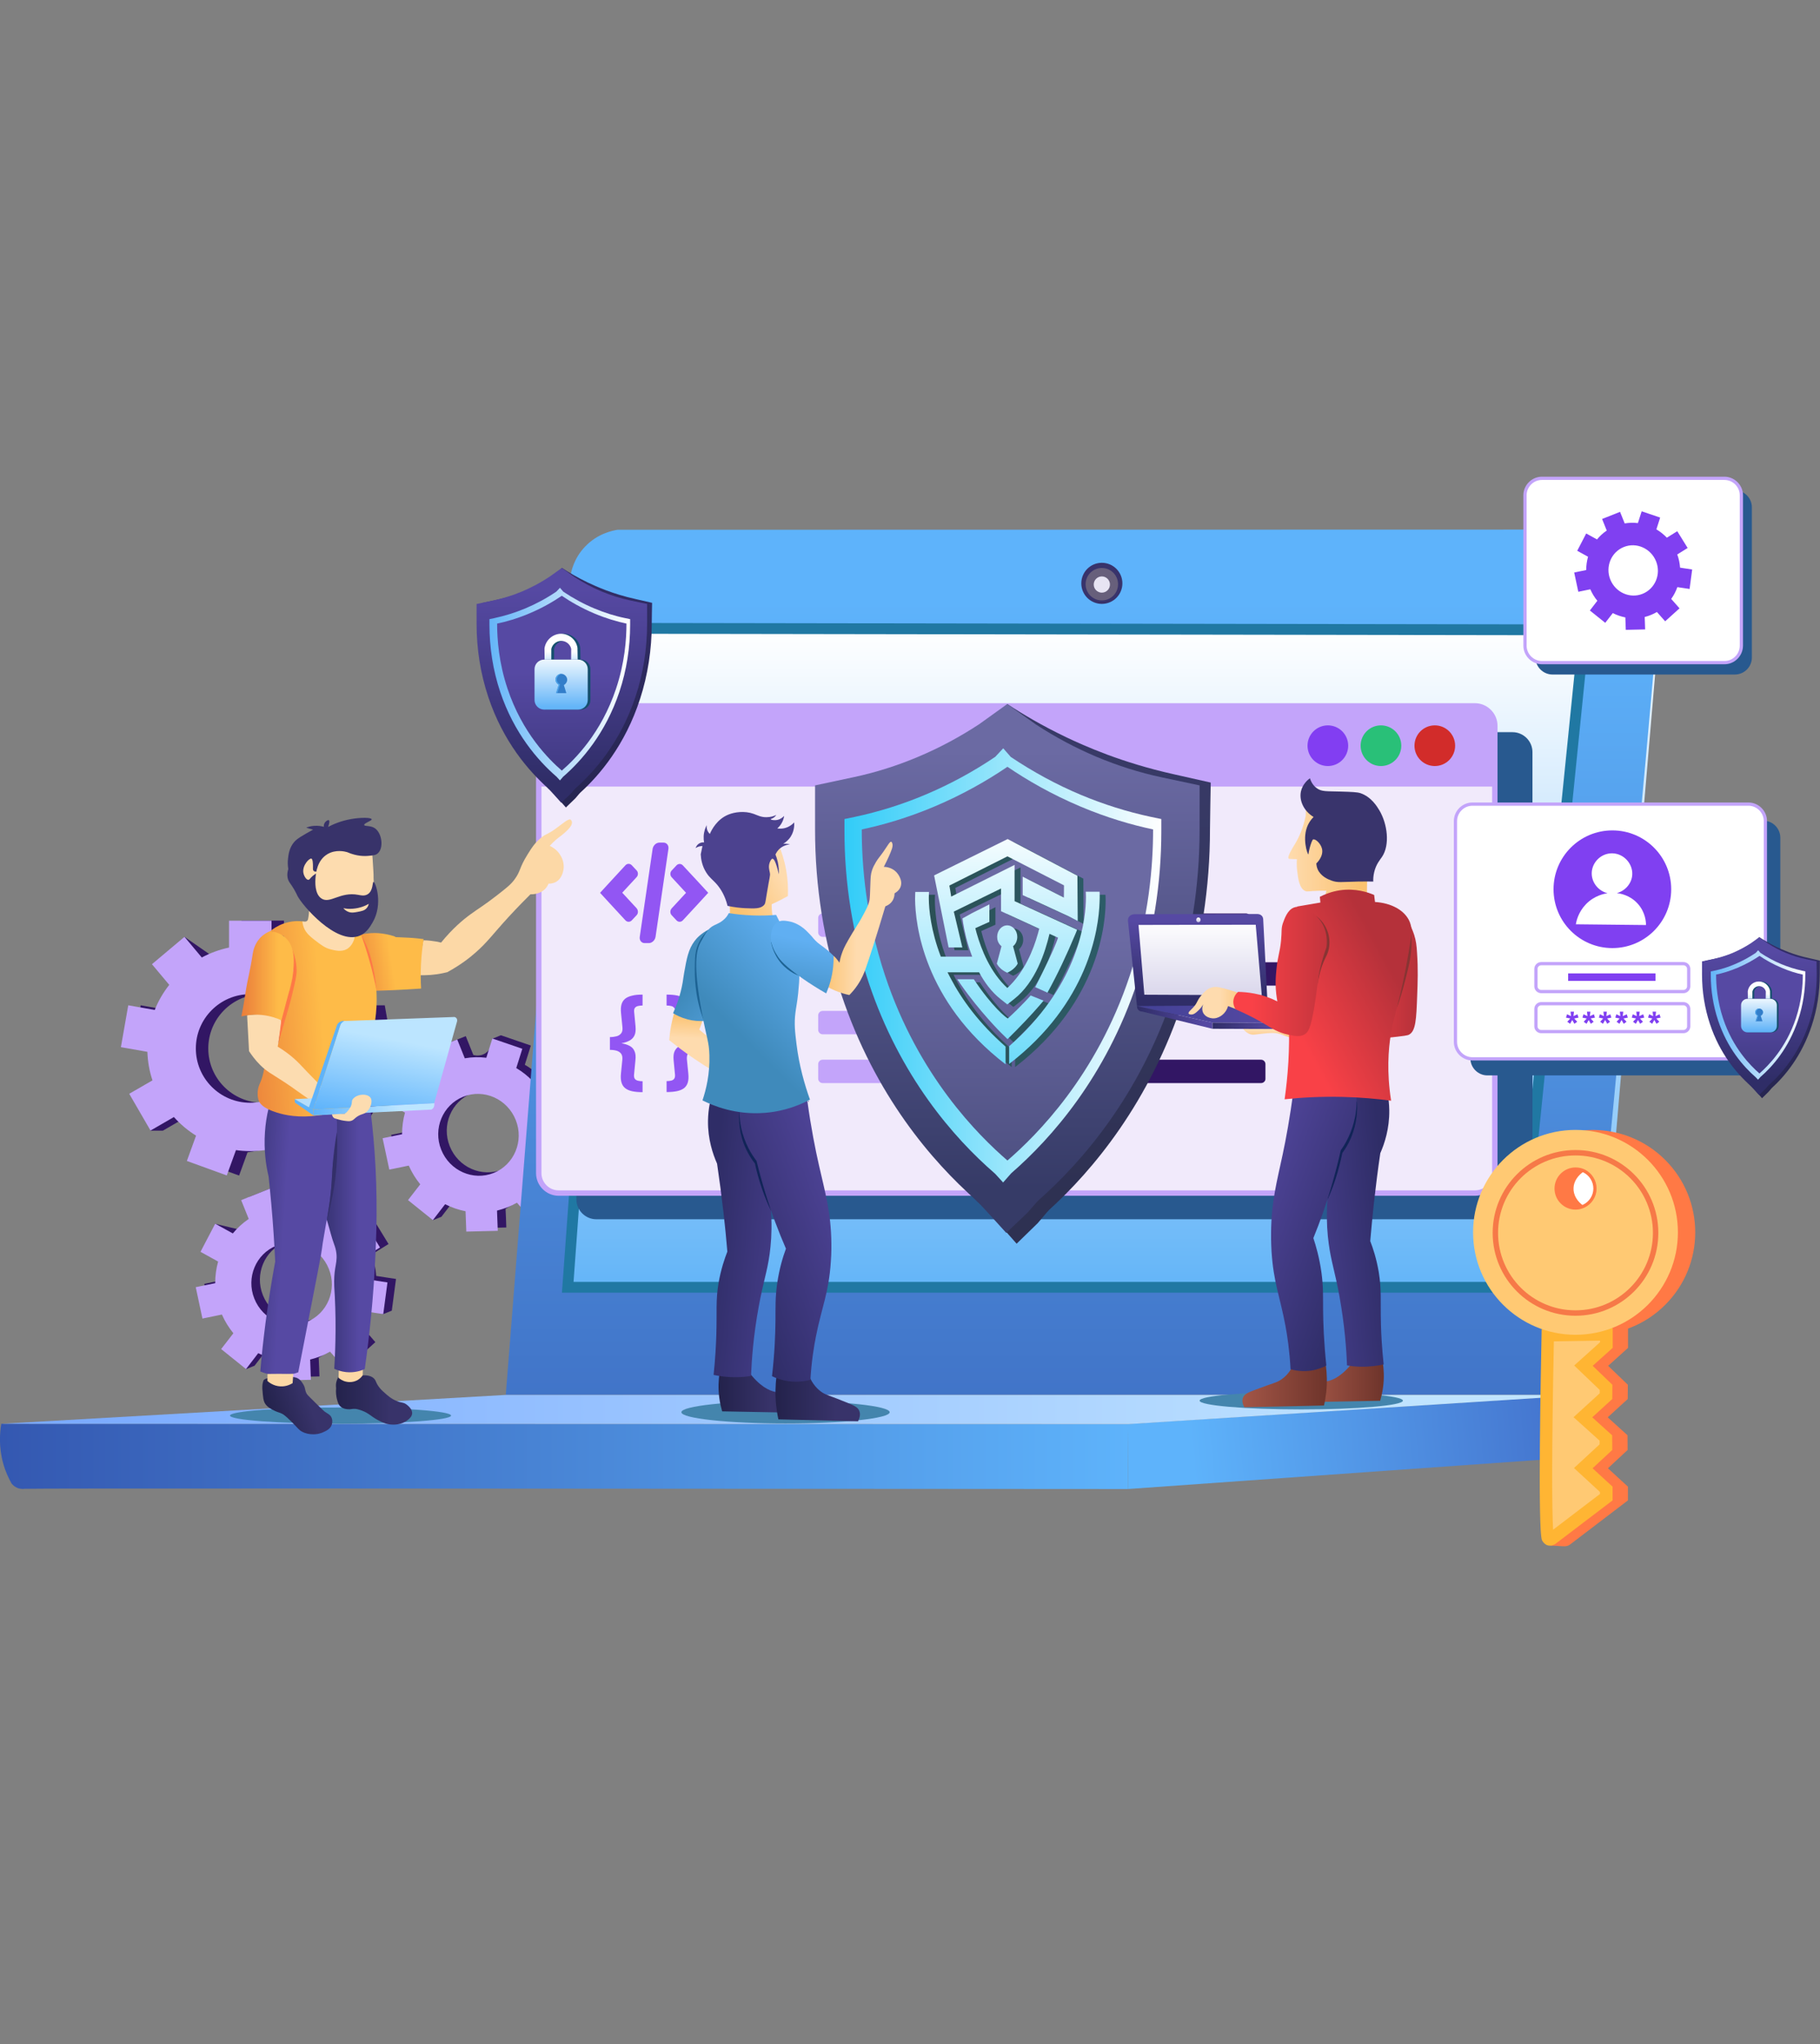 <?xml version="1.0" encoding="utf-8"?>
<!-- Generator: Adobe Illustrator 25.2.0, SVG Export Plug-In . SVG Version: 6.00 Build 0)  -->
<svg version="1.1" id="Warstwa_1" xmlns="http://www.w3.org/2000/svg" xmlns:xlink="http://www.w3.org/1999/xlink" x="0px" y="0px"
	 viewBox="0 0 1683 1890" style="enable-background:new 0 0 1683 1890;" xml:space="preserve">
<rect x="0" y="0" width="1683" height="1890" fill="#808080" stroke="none"/>
<style type="text/css">
	.st0{fill:#321664;}
	.st1{fill:#C3A4FA;}
	.st2{fill:#515476;stroke:#000000;stroke-width:0.75;stroke-miterlimit:10;}
	.st3{fill:url(#SVGID_1_);}
	.st4{fill:url(#SVGID_2_);}
	.st5{fill:url(#SVGID_3_);}
	.st6{fill:url(#SVGID_4_);}
	.st7{fill:url(#SVGID_5_);}
	.st8{fill:url(#SVGID_6_);stroke:#2078A3;stroke-width:10;stroke-miterlimit:10;}
	.st9{fill:#38336B;}
	.st10{fill:#675F7B;}
	.st11{fill:#E7E4F3;}
	.st12{fill:#28598F;}
	.st13{fill:#F1EAFB;stroke:#C3A4FA;stroke-width:5;stroke-miterlimit:10;}
	.st14{fill:#D22C2A;}
	.st15{fill:#29C078;}
	.st16{fill:#823EF2;}
	.st17{fill:url(#SVGID_7_);}
	.st18{fill:url(#SVGID_8_);}
	.st19{fill:#9256F3;}
	.st20{fill:none;}
	.st21{fill:url(#SVGID_9_);}
	.st22{fill:url(#SVGID_10_);}
	.st23{fill:url(#SVGID_11_);}
	.st24{fill:url(#SVGID_12_);}
	.st25{fill:url(#SVGID_13_);}
	.st26{fill:url(#SVGID_14_);}
	.st27{fill:url(#SVGID_15_);}
	.st28{fill:url(#SVGID_16_);}
	.st29{fill:url(#SVGID_17_);}
	.st30{fill:url(#SVGID_18_);}
	.st31{fill:#4485AD;}
	.st32{fill:#164F6E;}
	.st33{fill:url(#SVGID_19_);}
	.st34{fill:#337ECA;}
	.st35{fill:#4FA5EB;}
	.st36{fill:url(#SVGID_20_);}
	.st37{fill:url(#SVGID_21_);}
	.st38{fill:#FCD8A6;}
	.st39{fill:url(#SVGID_22_);}
	.st40{fill:url(#SVGID_23_);}
	.st41{fill:url(#SVGID_24_);}
	.st42{fill:url(#SVGID_25_);}
	.st43{fill:#332F69;}
	.st44{fill:#FCDCB0;}
	.st45{fill:#FDDCAF;}
	.st46{fill:#38336A;}
	.st47{fill:#FE7946;}
	.st48{fill:#5EB3FB;}
	.st49{fill:url(#SVGID_26_);}
	.st50{fill:#B3DDFB;}
	.st51{fill:url(#SVGID_27_);}
	.st52{fill:url(#SVGID_28_);}
	.st53{fill:url(#SVGID_29_);}
	.st54{fill:url(#SVGID_30_);}
	.st55{fill:#4C428F;}
	.st56{fill:url(#SVGID_31_);}
	.st57{fill:url(#SVGID_32_);}
	.st58{fill:url(#SVGID_33_);}
	.st59{fill:url(#SVGID_34_);}
	.st60{fill:url(#SVGID_35_);}
	.st61{fill:#112457;}
	.st62{fill:url(#SVGID_36_);}
	.st63{fill:#1D6394;}
	.st64{fill:url(#SVGID_37_);}
	.st65{fill:url(#SVGID_38_);}
	.st66{fill:url(#SVGID_39_);}
	.st67{fill:url(#SVGID_40_);}
	.st68{fill:url(#SVGID_41_);}
	.st69{fill:url(#SVGID_42_);}
	.st70{fill:url(#SVGID_43_);}
	.st71{fill:url(#SVGID_44_);}
	.st72{fill:url(#SVGID_45_);}
	.st73{fill:#883433;}
	.st74{fill:url(#SVGID_46_);}
	.st75{fill:url(#SVGID_47_);}
	.st76{fill:#39346C;}
	.st77{fill:url(#SVGID_48_);}
	.st78{fill:url(#SVGID_49_);}
	.st79{fill:url(#SVGID_50_);}
	.st80{fill:url(#SVGID_51_);}
	.st81{fill:url(#SVGID_52_);}
	.st82{fill:#7538DE;stroke:#000000;stroke-width:0.5;stroke-miterlimit:10;}
	.st83{fill:url(#SVGID_53_);}
	.st84{fill:url(#SVGID_54_);}
	.st85{fill:url(#SVGID_55_);}
	.st86{fill:#FF7945;}
	.st87{fill:#FFB533;}
	.st88{fill:#FFC973;}
	.st89{fill:#FFC973;stroke:#F67948;stroke-width:5;stroke-miterlimit:10;}
	.st90{fill:#FFFFFF;stroke:#FF7945;stroke-width:3;stroke-miterlimit:10;}
	.st91{fill:#FFFFFF;stroke:#C3A4FA;stroke-width:3;stroke-miterlimit:10;}
	.st92{fill:#8040F1;}
	.st93{fill:none;stroke:#C3A4FA;stroke-width:3;stroke-miterlimit:10;}
	.st94{fill:#FFFFFF;}
	.st95{fill:url(#SVGID_56_);}
	.st96{fill:url(#SVGID_57_);}
	.st97{fill:url(#SVGID_58_);}
	.st98{fill:url(#SVGID_59_);}
	.st99{fill:url(#SVGID_60_);}
	.st100{fill:url(#SVGID_61_);}
</style>
<g>
	<path class="st0" d="M293.1,1050.1c5.9-4.8,11.7-9.5,17.6-14.3c4.3,3.2,8.7,6.3,13,9.5c3.8,0,7.7,0,11.5,0l19.7-34.1l-21.5-12.4
		c2.7-8.4,4.4-17.2,4.7-26.4l24.5-4.3l-6.8-38.7c-3.8,0-7.7,0-11.5,0c-4.7,1.2-9.4,2.4-14.1,3.5c-1-3.3-2.5-7.2-4.8-11.3
		c-2.5-4.6-5.2-8.3-7.5-11.1l16-19.1l-30.1-25.3c-3.8,0-7.7,0-11.5,0c-2.9,7.6-9.3,12.9-16.7,13.6c-6.6,0.6-11.5-2.6-13-3.7v-24.9
		h-39.3V876c-8.9,1.9-17.4,5-25.2,9.2c-9.2-6.4-18.3-12.7-27.5-19.1c-6.2,8.4-12.4,16.8-18.6,25.3l16,19.1
		c-5.5,7-10.1,14.8-13.4,23.2l-24.5-4.3l-6.8,38.7l24.5,4.3c0.3,9.2,1.9,18.1,4.7,26.4c-4.5,15.5-8.9,31-13.4,46.5
		c3.8,0,7.7,0,11.5,0l21.6-12.5c6,6.7,12.9,12.5,20.5,17.2l-8.5,23.4l36.9,13.4c2.6-7.2,5.2-14.3,7.8-21.5
		c7.2-1.1,14.3-2.3,21.5-3.4c1,8.3,2,16.6,3.1,24.9c3.8,0,7.7,0,11.5,0l36.9-13.4L293.1,1050.1z M242.8,1019.5
		c-27.7,0-50.2-22.5-50.2-50.2c0-27.7,22.5-50.2,50.2-50.2s50.2,22.5,50.2,50.2C293,997,270.5,1019.5,242.8,1019.5z"/>
	<path class="st1" d="M281.6,1050.1c7.6-4.8,14.5-10.6,20.5-17.2l21.6,12.5l19.7-34.1l-21.5-12.4c2.7-8.4,4.4-17.2,4.7-26.4
		l24.5-4.3l-6.8-38.7l-24.5,4.3c-3.4-8.4-7.9-16.2-13.4-23.2l16-19.1l-30.1-25.3l-16,19.1c-7.8-4.2-16.3-7.3-25.2-9.2v-24.9h-39.3
		V876c-8.9,1.9-17.4,5-25.2,9.2l-16-19.1l-30.1,25.3l16,19.1c-5.5,7-10.1,14.8-13.4,23.2l-24.5-4.3l-6.8,38.7l24.5,4.3
		c0.3,9.2,1.9,18.1,4.7,26.4l-21.5,12.4l19.7,34l21.6-12.5c6,6.7,12.9,12.5,20.5,17.2l-8.5,23.4l36.9,13.4l8.5-23.4
		c4.4,0.6,8.9,0.9,13.4,0.9s9-0.3,13.4-0.9l8.5,23.4l36.9-13.4L281.6,1050.1z M231.3,1019.5c-27.7,0-50.2-22.5-50.2-50.2
		c0-27.7,22.5-50.2,50.2-50.2s50.2,22.5,50.2,50.2C281.5,997,259,1019.5,231.3,1019.5z"/>
	<path class="st0" d="M507.6,1088.9c2.7-4.9,5.4-9.9,8-14.8c3.9,1,7.7,2.1,11.6,3.1c2.6-1.1,5.3-2.1,7.9-3.2l3.9-29.3l-18.3-2.8
		c-0.5-6.6-1.8-13.3-4.2-19.8l15.6-9.7l-15.5-25.3c-2.6,1.1-5.3,2.1-7.9,3.2c-2.9,2.1-5.8,4.2-8.7,6.4c-1.6-2-3.7-4.3-6.4-6.6
		c-3-2.5-5.9-4.4-8.3-5.7l5.6-17.8l-27.7-9.5c-2.6,1.1-5.3,2.1-7.9,3.2c0.2,6.1-2.8,11.6-7.6,14.1c-4.3,2.2-8.6,1.3-10,0.9l-7-17.4
		l-27,10.8l7,17.4c-5.6,3.8-10.5,8.3-14.7,13.4c-8.1-1.9-16.1-3.9-24.2-5.8c-1.9,7.6-3.8,15.2-5.7,22.8l16.3,9
		c-1.8,6.4-2.7,13.2-2.7,20l-18,3.7l6.2,29l18-3.7c2.8,6.4,6.4,12.1,10.6,17.3c1.3,12.1,2.6,24.2,3.8,36.3c2.6-1.1,5.3-2.1,7.9-3.2
		l11.3-14.7c6,3,12.3,5.2,18.9,6.5l0.7,18.8l29.1-0.7c-0.2-5.7-0.4-11.5-0.7-17.2c4.6-2.8,9.2-5.5,13.8-8.3c3,5.5,6.1,11.1,9.1,16.6
		c2.6-1.1,5.3-2.1,7.9-3.2L520,1103L507.6,1088.9z M464.4,1081.2c-19,7.6-40.7-2-48.5-21.5c-7.8-19.4,1.4-41.4,20.4-49
		c19-7.6,40.7,2,48.5,21.5C492.6,1051.6,483.4,1073.6,464.4,1081.2z"/>
	<path class="st1" d="M499.7,1092.1c3.9-5.4,7-11.4,9.2-17.7l18.3,2.8l3.9-29.3l-18.3-2.8c-0.5-6.6-1.8-13.3-4.2-19.8l15.6-9.7
		l-15.5-25.3l-15.6,9.7c-4.7-5-10-9.2-15.7-12.6l5.6-17.8l-27.7-9.5l-5.6,17.8c-6.5-0.8-13.2-0.7-19.9,0.5l-7-17.4l-27,10.8l7,17.4
		c-5.6,3.8-10.5,8.3-14.7,13.4l-16.3-9l-13.6,26l16.3,9c-1.8,6.4-2.7,13.2-2.7,20l-18,3.7l6.2,29l18-3.7c2.8,6.4,6.4,12.1,10.6,17.3
		l-11.3,14.6l23,18.5l11.3-14.7c6,3,12.3,5.2,18.9,6.5l0.7,18.8l29.1-0.7l-0.7-18.7c3.2-0.8,6.3-1.8,9.5-3c3.1-1.2,6.1-2.7,8.9-4.3
		l12.4,14.1l21.6-19.6L499.7,1092.1z M456.5,1084.4c-19,7.6-40.7-2-48.5-21.5c-7.8-19.4,1.4-41.4,20.4-49c19-7.6,40.7,2,48.5,21.5
		C484.7,1054.8,475.5,1076.8,456.5,1084.4z"/>
	<path class="st0" d="M334.8,1226.6c2.7-4.9,5.4-9.9,8-14.8c3.9,1,7.7,2.1,11.6,3.1c2.6-1.1,5.3-2.1,7.9-3.2l3.9-29.3l-18.3-2.8
		c-0.5-6.6-1.8-13.3-4.2-19.8l15.6-9.7l-15.5-25.3c-2.6,1.1-5.3,2.1-7.9,3.2c-2.9,2.1-5.8,4.2-8.7,6.4c-1.6-2-3.7-4.3-6.4-6.6
		c-3-2.5-5.9-4.4-8.3-5.7l5.6-17.8l-27.7-9.5c-2.6,1.1-5.3,2.1-7.9,3.2c0.2,6.1-2.8,11.6-7.6,14.1c-4.3,2.2-8.6,1.3-10,0.9l-7-17.4
		l-27,10.8l7,17.4c-5.6,3.8-10.5,8.3-14.7,13.4c-8.1-1.9-16.1-3.9-24.2-5.8c-1.9,7.6-3.8,15.2-5.7,22.8l16.3,9
		c-1.8,6.4-2.7,13.2-2.7,20l-18,3.7l6.2,29l18-3.7c2.8,6.4,6.4,12.1,10.6,17.3c1.3,12.1,2.6,24.2,3.8,36.3c2.6-1.1,5.3-2.1,7.9-3.2
		l11.3-14.7c6,3,12.3,5.2,18.9,6.5l0.7,18.8l29.1-0.7c-0.2-5.7-0.4-11.5-0.7-17.2c4.6-2.8,9.2-5.5,13.8-8.3c3,5.5,6.1,11.1,9.1,16.6
		c2.6-1.1,5.3-2.1,7.9-3.2l21.6-19.6L334.8,1226.6z M291.6,1218.9c-19,7.6-40.7-2-48.5-21.5c-7.8-19.4,1.4-41.4,20.4-49
		c19-7.6,40.7,2,48.5,21.5C319.7,1189.3,310.6,1211.3,291.6,1218.9z"/>
	<path class="st1" d="M326.9,1229.8c3.9-5.4,7-11.4,9.2-17.7l18.3,2.8l3.9-29.3l-18.3-2.8c-0.5-6.6-1.8-13.3-4.2-19.8l15.6-9.7
		l-15.5-25.3l-15.6,9.7c-4.7-5-10-9.2-15.7-12.6l5.6-17.8l-27.7-9.5l-5.6,17.8c-6.5-0.8-13.2-0.7-19.9,0.5l-7-17.4l-27,10.8l7,17.4
		c-5.6,3.8-10.5,8.3-14.7,13.4l-16.3-9l-13.6,26l16.3,9c-1.8,6.4-2.7,13.2-2.7,20l-18,3.7l6.2,29l18-3.7c2.8,6.4,6.4,12.1,10.6,17.3
		l-11.3,14.6l23,18.5l11.3-14.7c6,3,12.3,5.2,18.9,6.5l0.7,18.8l29.1-0.7l-0.7-18.7c3.2-0.8,6.3-1.8,9.5-3c3.1-1.2,6.1-2.7,8.9-4.3
		l12.4,14.1l21.6-19.6L326.9,1229.8z M283.7,1222.1c-19,7.6-40.7-2-48.5-21.5c-7.8-19.4,1.4-41.4,20.4-49c19-7.6,40.7,2,48.5,21.5
		C311.9,1192.5,302.7,1214.5,283.7,1222.1z"/>
	<g>
		<path class="st2" d="M793.2,1102.6c-0.6,2.3-1.1,4.6-1.7,6.9c1.2,1,3.2,2.3,6,3.2c3.7,1.2,6.8,1,8.6,0.8
			c-0.3-5.4-0.5-10.8-0.8-16.3C801.2,1099,797.2,1100.8,793.2,1102.6z"/>
		<linearGradient id="SVGID_1_" gradientUnits="userSpaceOnUse" x1="-9.094947e-13" y1="1346.417" x2="1043.497" y2="1346.417">
			<stop  offset="0" style="stop-color:#3458B1"/>
			<stop  offset="1" style="stop-color:#5EB3FB"/>
		</linearGradient>
		<path class="st3" d="M1.2,1316.3c-1.4,8.1-2.5,21.5,1.8,36.8c2.1,7.5,5,13.6,7.7,18.4c0.9,1.1,2.6,2.9,5.2,4
			c3.3,1.4,6.4,1,6.8,0.9c5.4-0.5,417.1-0.3,1020.3,0.2c0.2-20,0.3-40,0.5-60C696.1,1316.5,348.6,1316.4,1.2,1316.3z"/>
		<linearGradient id="SVGID_2_" gradientUnits="userSpaceOnUse" x1="1479.463" y1="1309.916" x2="1058.401" y2="1349.945">
			<stop  offset="0" style="stop-color:#416DC9"/>
			<stop  offset="0.897" style="stop-color:#5EB3FB"/>
		</linearGradient>
		<path class="st4" d="M1043,1376.6c132.2-9.4,264.5-18.7,396.7-28.1c3.7-0.9,9.7-2.9,14.7-8.1c2.4-2.5,5.6-6.8,8.5-20.3
			c1.6-7.2,3.2-17.6,3-30.6c-140.8,9-281.7,18-422.5,27C1043.3,1336.6,1043.2,1356.6,1043,1376.6z"/>
		<linearGradient id="SVGID_3_" gradientUnits="userSpaceOnUse" x1="1501.771" y1="1289.55" x2="1501.771" y2="495.602">
			<stop  offset="0" style="stop-color:#64B5F8"/>
			<stop  offset="1" style="stop-color:#FFFFFF"/>
		</linearGradient>
		<path class="st5" d="M1466,1289.5c0.9-0.2,5.2-1.6,7.6-6c1.7-3.2,1.5-6.2,1.4-7.4c20.8-244.8,41.7-489.6,62.5-734.5
			c0.2-4.7,0-13.2-4.1-22.4c-6.4-14.4-17.9-21.5-22.1-23.7C1496.2,760.3,1481.1,1024.9,1466,1289.5z"/>
		<linearGradient id="SVGID_4_" gradientUnits="userSpaceOnUse" x1="1001.254" y1="1621.781" x2="1001.254" y2="554.626">
			<stop  offset="0" style="stop-color:#3458B1"/>
			<stop  offset="1" style="stop-color:#5EB3FB"/>
		</linearGradient>
		<path class="st6" d="M467.7,1289.5c19.9-252.1,39.8-504.3,59.7-756.4c0.7-4.6,3.2-16.8,13.5-27.6c11.6-12.3,25.7-15,30.1-15.7
			c304.3-0.1,608.6-0.1,913-0.2c9.7,0.1,26.3,1.8,37.8,13.4c14.1,14.1,13.5,36.2,12.9,47c-2.4,43.7-29.4,337.9-68.6,739.5
			C1133.2,1289.5,800.4,1289.5,467.7,1289.5z"/>
		<linearGradient id="SVGID_5_" gradientUnits="userSpaceOnUse" x1="1.218" y1="1303.057" x2="1465.98" y2="1303.057">
			<stop  offset="0" style="stop-color:#78A8FF"/>
			<stop  offset="0.897" style="stop-color:#C0E4FF"/>
		</linearGradient>
		<path class="st7" d="M1.2,1316.3c155.5-8.9,311-17.8,466.5-26.7c332.8,0,665.5,0,998.3,0c-140.8,9-281.7,18-422.5,27
			C696.1,1316.5,348.6,1316.4,1.2,1316.3z"/>
		<linearGradient id="SVGID_6_" gradientUnits="userSpaceOnUse" x1="995.033" y1="1190.088" x2="995.033" y2="580.883">
			<stop  offset="0" style="stop-color:#64B5F8"/>
			<stop  offset="1" style="stop-color:#FFFFFF"/>
		</linearGradient>
		<path class="st8" d="M525,1190.1c292.9,0,585.7,0,878.6,0c20.5-202.6,41-405.2,61.5-607.8c-298.6-0.5-597.2-0.9-895.8-1.4
			C554.5,784,539.7,987,525,1190.1z"/>
		<circle class="st9" cx="1018.9" cy="539.3" r="19"/>
		<circle class="st10" cx="1018.9" cy="540.1" r="15"/>
		<circle class="st11" cx="1018.9" cy="540.4" r="7.5"/>
	</g>
	<g>
		<path class="st12" d="M1398.7,1127.2H551.4c-10.1,0-18.4-8.3-18.4-18.4V695.3c0-10.1,8.3-18.4,18.4-18.4h847.3
			c10.1,0,18.4,8.3,18.4,18.4v413.6C1417.1,1119,1408.9,1127.2,1398.7,1127.2z"/>
		<path class="st13" d="M1363.9,1103H516.6c-10.1,0-18.4-8.3-18.4-18.4V671c0-10.1,8.3-18.4,18.4-18.4h847.3
			c10.1,0,18.4,8.3,18.4,18.4v413.6C1382.3,1094.7,1374,1103,1363.9,1103z"/>
		<path class="st1" d="M1382.3,727.2H498.2V671c0-10.1,8.3-18.4,18.4-18.4h847.3c10.1,0,18.4,8.3,18.4,18.4V727.2z"/>
		<circle class="st14" cx="1326.8" cy="689.4" r="18.8"/>
		<circle class="st15" cx="1277" cy="689.4" r="18.8"/>
		<circle class="st16" cx="1227.9" cy="689.4" r="18.8"/>
		<linearGradient id="SVGID_7_" gradientUnits="userSpaceOnUse" x1="909.856" y1="1035.783" x2="909.856" y2="1035.755">
			<stop  offset="0" style="stop-color:#64B5F8"/>
			<stop  offset="1" style="stop-color:#FFFFFF"/>
		</linearGradient>
		<path class="st17" d="M909.8,1035.7C909.9,1035.7,909.9,1035.7,909.8,1035.7L909.8,1035.7C909.9,1035.8,909.9,1035.8,909.8,1035.7
			z"/>
		<linearGradient id="SVGID_8_" gradientUnits="userSpaceOnUse" x1="909.829" y1="1035.783" x2="909.829" y2="1035.755">
			<stop  offset="0" style="stop-color:#64B5F8"/>
			<stop  offset="1" style="stop-color:#FFFFFF"/>
		</linearGradient>
		<path class="st18" d="M909.8,1035.7C909.8,1035.7,909.8,1035.7,909.8,1035.7C909.8,1035.8,909.8,1035.8,909.8,1035.7L909.8,1035.7
			z"/>
		<path class="st19" d="M647.2,824.8c0.1-0.1,0.2-0.2,0.3-0.3l7.3-8l0,0L647.2,824.8z"/>
		
			<rect x="649.8" y="803.4" transform="matrix(0.735 -0.678 0.678 0.735 -377.759 655.957)" class="st19" width="0" height="15.1"/>
		<g>
			<path class="st19" d="M588.7,846.1l-4.5,4.8c-1.6,1.7-4.2,1.7-5.8,0l-15.9-17.2l-7.6-8.3l10.2-11.1l13.3-14.4
				c1.6-1.7,4.2-1.7,5.8,0l4.5,4.8c1.6,1.7,1.6,4.5,0,6.2l-13.3,14.4l13.3,14.4C590.3,841.6,590.3,844.4,588.7,846.1z"/>
			<path class="st19" d="M621.1,846.1l4.5,4.8c1.6,1.7,4.2,1.7,5.8,0l15.9-17.2l7.6-8.3l-10.2-11.1L631.4,800
				c-1.6-1.7-4.2-1.7-5.8,0l-4.5,4.8c-1.6,1.7-1.6,4.5,0,6.2l13.3,14.4l-13.3,14.4C619.5,841.6,619.5,844.4,621.1,846.1z"/>
			<path class="st19" d="M596.1,871.9h3.9c2.9,0,5.7-2.6,6.2-5.8l11.9-81.3c0.5-3.2-1.6-5.8-4.5-5.8h-3.9c-2.9,0-5.7,2.6-6.2,5.8
				l-11.9,81.3C591.1,869.3,593.2,871.9,596.1,871.9z"/>
		</g>
		<rect x="699" y="754.9" class="st20" width="466" height="42.4"/>
		<g>
			<g>
				<path class="st19" d="M594.2,919.5v10.1c-1.7,0-3.2,0.2-4.4,0.5s-2.1,0.9-2.7,1.7c-0.6,0.8-0.8,2-0.7,3.6l1.3,13.6
					c0.3,3.4,0,6.2-1,8.3c-1,2.1-2.6,3.7-4.7,4.8c-2.1,1.1-4.5,1.9-7.4,2.4c3,0.5,5.5,1.3,7.6,2.4c2.1,1.1,3.6,2.7,4.5,4.8
					c1,2.1,1.3,4.9,0.9,8.4l-1.3,13.6c-0.1,1.5,0.1,2.7,0.7,3.6c0.6,0.9,1.5,1.4,2.8,1.8c1.2,0.3,2.7,0.5,4.4,0.5v10.1
					c-3.9,0-7.1-0.3-9.8-0.9c-2.7-0.6-4.8-1.6-6.4-2.9c-1.6-1.3-2.7-3.1-3.3-5.2c-0.6-2.2-0.8-4.8-0.5-7.9l1.3-13.1
					c0.2-2.3-0.1-4.1-1.1-5.5c-0.9-1.3-2.3-2.2-4.1-2.8c-1.8-0.5-3.9-0.8-6.3-0.8v-11.8c2.4,0,4.4-0.3,6.3-0.8
					c1.8-0.5,3.2-1.5,4.2-2.8c1-1.3,1.3-3.1,1.1-5.5l-1.3-13c-0.3-3.2-0.2-5.8,0.4-8c0.6-2.2,1.7-3.9,3.3-5.3
					c1.6-1.3,3.8-2.3,6.5-2.9C587,919.8,590.3,919.5,594.2,919.5z"/>
				<path class="st19" d="M616.6,919.5c3.9,0,7.1,0.3,9.8,0.9c2.7,0.6,4.8,1.6,6.4,2.9c1.6,1.3,2.7,3.1,3.3,5.2
					c0.6,2.2,0.8,4.8,0.5,7.9l-1.3,13.1c-0.2,2.3,0.1,4.1,1.1,5.5c1,1.3,2.3,2.2,4.1,2.8c1.8,0.5,3.9,0.8,6.3,0.8v11.8
					c-2.4,0-4.4,0.3-6.3,0.8c-1.8,0.5-3.2,1.5-4.2,2.8c-1,1.3-1.3,3.1-1.1,5.5l1.3,13c0.3,3.2,0.2,5.8-0.4,8
					c-0.6,2.2-1.7,3.9-3.3,5.3c-1.6,1.3-3.8,2.3-6.5,2.9c-2.7,0.6-6,0.9-9.9,0.9v-10.1c1.7,0,3.2-0.2,4.4-0.5
					c1.2-0.3,2.1-0.9,2.7-1.8c0.6-0.9,0.8-2.1,0.7-3.6l-1.3-13.6c-0.3-3.5,0-6.2,1-8.3c1-2.1,2.6-3.7,4.7-4.8
					c2.1-1.1,4.6-1.9,7.4-2.4c-3-0.5-5.5-1.3-7.6-2.4c-2.1-1.1-3.6-2.7-4.6-4.8c-1-2.1-1.3-4.9-0.9-8.3l1.3-13.6
					c0.1-1.6-0.1-2.8-0.7-3.6c-0.6-0.8-1.5-1.4-2.7-1.7s-2.7-0.5-4.4-0.5V919.5z"/>
			</g>
		</g>
		<path class="st1" d="M834.3,821h-73.6c-2.3,0-4.1-1.9-4.1-4.1v-13.4c0-2.3,1.9-4.1,4.1-4.1h73.6c2.3,0,4.1,1.9,4.1,4.1v13.4
			C838.5,819.1,836.6,821,834.3,821z"/>
		<path class="st1" d="M834.3,866.1h-73.6c-2.3,0-4.1-1.9-4.1-4.1v-13.4c0-2.3,1.9-4.1,4.1-4.1h73.6c2.3,0,4.1,1.9,4.1,4.1v13.4
			C838.5,864.2,836.6,866.1,834.3,866.1z"/>
		<path class="st1" d="M834.3,911.2h-73.6c-2.3,0-4.1-1.9-4.1-4.1v-13.4c0-2.3,1.9-4.1,4.1-4.1h73.6c2.3,0,4.1,1.9,4.1,4.1V907
			C838.5,909.3,836.6,911.2,834.3,911.2z"/>
		<path class="st1" d="M834.3,956.2h-73.6c-2.3,0-4.1-1.9-4.1-4.1v-13.4c0-2.3,1.9-4.1,4.1-4.1h73.6c2.3,0,4.1,1.9,4.1,4.1v13.4
			C838.5,954.4,836.6,956.2,834.3,956.2z"/>
		<path class="st1" d="M834.3,1001.3h-73.6c-2.3,0-4.1-1.9-4.1-4.1v-13.4c0-2.3,1.9-4.1,4.1-4.1h73.6c2.3,0,4.1,1.9,4.1,4.1v13.4
			C838.5,999.5,836.6,1001.3,834.3,1001.3z"/>
		<path class="st0" d="M1009.1,821H889.4c-2.3,0-4.1-1.9-4.1-4.1v-13.4c0-2.3,1.9-4.1,4.1-4.1h119.7c2.3,0,4.1,1.9,4.1,4.1v13.4
			C1013.2,819.1,1011.4,821,1009.1,821z"/>
		<path class="st0" d="M1152.2,866.1H889.4c-2.3,0-4.1-1.9-4.1-4.1v-13.4c0-2.3,1.9-4.1,4.1-4.1h262.8c2.3,0,4.1,1.9,4.1,4.1v13.4
			C1156.3,864.2,1154.5,866.1,1152.2,866.1z"/>
		<path class="st0" d="M1251.6,911.2H889.4c-2.3,0-4.1-1.9-4.1-4.1v-13.4c0-2.3,1.9-4.1,4.1-4.1h362.2c2.3,0,4.1,1.9,4.1,4.1V907
			C1255.7,909.3,1253.9,911.2,1251.6,911.2z"/>
		<path class="st0" d="M1066.4,956.2h-177c-2.3,0-4.1-1.9-4.1-4.1v-13.4c0-2.3,1.9-4.1,4.1-4.1h177c2.3,0,4.1,1.9,4.1,4.1v13.4
			C1070.5,954.4,1068.7,956.2,1066.4,956.2z"/>
		<path class="st0" d="M1166.1,1001.3H889.4c-2.3,0-4.1-1.9-4.1-4.1v-13.4c0-2.3,1.9-4.1,4.1-4.1h276.7c2.3,0,4.1,1.9,4.1,4.1v13.4
			C1170.3,999.5,1168.4,1001.3,1166.1,1001.3z"/>
		<g>
			<linearGradient id="SVGID_9_" gradientUnits="userSpaceOnUse" x1="941.412" y1="1107.433" x2="941.412" y2="695.439">
				<stop  offset="0" style="stop-color:#2E3152"/>
				<stop  offset="1" style="stop-color:#383A67"/>
			</linearGradient>
			<path class="st21" d="M1118.9,766.5c0,54.2-8.2,107-24.4,156.9c-31.2,96.1-84.5,159-124.5,195.3l-1,1.2l-0.4,0.3l-9,10.6
				c-6.5,6.3-13,12.7-19.5,19c-5.6-6.3-11.2-12.7-16.8-19c-3-3.4-6.1-6.7-9.1-10.1l-1.3-1l-1-1.3c-40-36.3-93.1-99.1-124.2-194.9
				c-16.2-50-24.4-102.8-24.4-156.9l0-41.9l35.2-7.7c20.3-4.4,40.4-10.9,59.8-19.3c36-15.5,51.6-26.9,56.8-31.2
				c7.2-6,12.7-11.6,16.4-15.6c14,9.2,32,19.9,53.9,30.4c8.5,4.1,21.8,10.1,38.6,16.4c16.2,6,37.1,12.7,61.9,18.2
				c11.2,2.5,22.4,5.1,33.7,7.6C1119.3,737.9,1119.1,752.2,1118.9,766.5z"/>
			<linearGradient id="SVGID_10_" gradientUnits="userSpaceOnUse" x1="931.564" y1="1098.351" x2="931.564" y2="694.554">
				<stop  offset="0" style="stop-color:#363B67"/>
				<stop  offset="1" style="stop-color:#6B6AA3"/>
			</linearGradient>
			<path class="st22" d="M1109.3,766.8c0,52.7-8.2,104.1-24.4,152.7c-31.2,93.6-84.5,154.8-124.5,190.1l-1,1.1l-0.4,0.3l-9,10.3
				c-6.5,6.2-13,12.3-19.5,18.5c-5.6-6.2-11.2-12.3-16.8-18.5c-3-3.3-6.1-6.6-9.1-9.8l-1.3-1l-1-1.2c-40-35.3-93.1-96.4-124.2-189.7
				c-16.2-48.6-24.4-100-24.4-152.7l0-40.8l35.2-7.5c20.3-4.3,40.4-10.6,59.8-18.8c19.6-8.2,38.7-18.4,56.8-30.3
				c8.7-6.2,17.3-12.4,25.9-18.6c8.9,6.3,17.8,12.6,26.6,18.9c18,11.8,36.9,21.8,56.3,30c19.4,8.1,39.5,14.5,59.8,18.8l35.2,7.5
				L1109.3,766.8z"/>
			<linearGradient id="SVGID_11_" gradientUnits="userSpaceOnUse" x1="780.949" y1="892.476" x2="1073.853" y2="892.476">
				<stop  offset="0" style="stop-color:#31CCF8"/>
				<stop  offset="1" style="stop-color:#FFFFFF"/>
			</linearGradient>
			<path class="st23" d="M920.1,1085l-0.4-0.3l-0.3-0.3c-37.2-32.3-87.1-89-116.1-176c-14.8-44.6-22.4-91.7-22.4-140.1l0-11.1l9.6-2
				c22-4.7,43.8-11.5,64.9-20.4c22.4-9.4,44.3-21.2,64.9-35.1l7.4-7.9l7,8c20.6,13.8,42.3,25.6,64.7,35c21,8.8,42.9,15.7,64.9,20.4
				l9.6,2l0,11.1c0,48.4-7.5,95.5-22.4,140.1c-29,87.1-79,143.7-116.2,176.1l-0.3,0.3l-0.1,0.1l-7.3,8.3L920.1,1085z"/>
			<linearGradient id="SVGID_12_" gradientUnits="userSpaceOnUse" x1="934.459" y1="1257.322" x2="932.153" y2="867.346">
				<stop  offset="0" style="stop-color:#363B67"/>
				<stop  offset="1" style="stop-color:#6B6AA3"/>
			</linearGradient>
			<path class="st24" d="M1066.3,766.8c0,33.1-3.7,81.5-21.6,135.3c-30.9,92.8-86.1,147.4-113.1,170.8c0,0,0,0,0,0c0,0,0,0,0,0
				c-27-23.4-82.2-78-113.1-170.8c-17.9-53.9-21.6-102.2-21.6-135.3c19.4-4.1,42.1-10.6,66.8-21c27.1-11.4,49.8-24.6,67.9-36.9
				c0,0,0,0,0,0c0,0,0,0,0,0c18.1,12.3,40.8,25.5,67.9,36.9C1024.2,756.2,1046.9,762.7,1066.3,766.8z"/>
			<linearGradient id="SVGID_13_" gradientUnits="userSpaceOnUse" x1="851.695" y1="882.457" x2="1022.429" y2="882.457">
				<stop  offset="0" style="stop-color:#2B4F55"/>
				<stop  offset="1" style="stop-color:#2C5C67"/>
			</linearGradient>
			<path class="st25" d="M967.4,926.7l-8.8-3.6c0,0-9.1,10.4-21.2,21.3c-1.9-1.1-14.1-10.4-31.4-36.3h-15.3
				c18.5,27.8,40.4,49.4,40.4,49.4l6.1,6c12.8-12.6,24.4-24.7,33.3-35.6L967.4,926.7z M945.7,890.3l-3.4-12.7
				c0.4-0.3,0.8-0.7,1.1-1.1c1.7-1.9,2.8-4.6,2.8-7.6c0-0.8-0.1-1.6-0.2-2.4c-0.9-4.7-4.6-8.2-9.1-8.2c-4.3,0-7.9,3.4-9,7.9
				c-0.2,0.9-0.3,1.8-0.3,2.7c0,3.1,1.1,5.8,3,7.7c0.3,0.3,0.7,0.7,1,1l-3.4,12.5l-0.9,3.5c0,0,1.8,5,9.6,8.5
				c7.8-3.5,9.6-8.5,9.6-8.5L945.7,890.3z M943.7,835.4v-33.5l-58.6,29.2l-1.7-10.2l0.8-0.4l52.8-26.5l6.1,3.1l0.6,0.3l45.6,23.3
				v11.8l-38.1-19.3l-0.1,0v17l42.3,19.5l8.6,4.5l0-5.1l-0.2-36.8l-64.5-33.9l-67,33.1l-1,0.5l13.4,66.5h12.7l-1.2-5l-6.7-28
				l1.1-0.6l42.6-20.8v21l34.2,15.7l1.1,0.5c-3.6,14.7-11.9,38.7-29.5,54.8c-17.3-15.9-25.8-40.1-29.6-55.3l1.3-0.6l11.8-5.3l0-5
				l0-11.2l-16.3,8.2l-1.2,0.7l-6.6,3.7l-0.7,0.4c0,0,1.5,13.8,7.1,30.3c0.6,1.7,1.2,3.3,1.8,5.1h-29c-11.5-29.8-11.3-52.7-11-58.5
				c0.1-0.9,0.1-1.4,0.1-1.4h-12.7c0,0-0.1,0.6-0.1,1.7c-0.5,12.7-0.5,93,83.6,157.6V970c-26.6-23.3-43.2-47.2-53.7-68.8h29.2
				c5,9.3,11.5,18.2,19.9,24.8l6.2,4.9l6.2-4.9c19.9-15.6,28.9-43.6,32.8-60.4l6.4,2.9l1.5,0.7c-2.1,6.8-8.5,20.7-19,41.5
				c-0.7,1.3-1.4,2.7-2.1,4.1l11.3,5.1c10-18.1,19.1-37.6,27.4-58.2l-1.7-0.8L943.7,835.4z M1022.4,831.9c0-3-0.2-4.7-0.2-4.7h-12.7
				c0,0,0.1,1.5,0.2,4.2c0.2,16.6-3.9,79.9-70.9,138.6c0,0,0,0-0.1,0.1v16.4C1017.8,925.7,1022.6,851.1,1022.4,831.9z"/>
			<linearGradient id="SVGID_14_" gradientUnits="userSpaceOnUse" x1="931.564" y1="1075.161" x2="931.564" y2="760.149">
				<stop  offset="0" style="stop-color:#31CCF8"/>
				<stop  offset="1" style="stop-color:#FFFFFF"/>
			</linearGradient>
			<path class="st26" d="M953.1,920.3c0,0-9.1,10.4-21.2,21.3c-1.9-1.1-14.1-10.4-31.4-36.3h-15.3c1.1,1.7,2.3,3.4,3.4,5
				c17.7,25.3,37,44.4,37,44.4l6.1,6c11.3-11.2,21.7-22,30.1-31.8c1.1-1.3,2.1-2.5,3.2-3.8L953.1,920.3z M937.9,878.8l-1.1-4
				c1.8-1.4,3.1-3.5,3.6-6c0.2-0.9,0.3-1.8,0.3-2.7c0-5.8-4.2-10.6-9.3-10.6s-9.3,4.7-9.3,10.6c0,0.8,0.1,1.6,0.2,2.4
				c0.5,2.6,1.9,4.8,3.8,6.3l-1.1,4.1l-3.2,11.9c0,0,0.2,0.6,0.9,1.6c1.2,1.8,3.7,4.6,8.7,6.9c4.9-2.2,7.4-5,8.7-6.8
				c0.7-1,1-1.7,1-1.7L937.9,878.8z M983.8,829.8l-38.1-19.3v17l42.3,19.5l8.5,4.4l0.1,0.1l-0.3-41.9l-64.5-33.9l-68,33.6l0.9,4.6
				l12.5,62h12.7l-6.8-28.6l-1.1-4.5l43.7-21.4v21l35.3,16.2c-0.4,1.4-0.8,2.9-1.2,4.5c-4.1,14.7-12.4,35.7-28.3,50.3
				c-15.7-14.4-24.1-35.6-28.4-50.8c-0.4-1.6-0.8-3.1-1.2-4.5l12.9-5.8l0.1,0l0-16.2l-16.3,8.2l-1.2,0.7l-7.4,4.1
				c0,0,0.2,1.7,0.7,4.6c1,6.2,3.4,18,8.3,30.7h-29c-9.3-24.2-11-43.8-11.1-53.4c0-0.5,0-1,0-1.4c0-3.3,0.2-5,0.2-5h-12.7
				c0,0-0.2,2.4-0.2,6.8c0.2,22,7.2,93.7,83.6,152.5c0,0,0,0,0.1,0.1v-16.4c-24.5-21.5-40.6-43.5-51.1-63.7c-0.9-1.7-1.7-3.4-2.6-5
				h29.2c5,9.3,11.5,18.2,19.9,24.8l6.2,4.9l6.2-4.9c19.9-15.6,28.9-43.6,32.8-60.4l7.9,3.6c-0.4,1.2-0.9,2.7-1.6,4.4
				c-3.2,8.3-9.8,22.1-19.5,41.3l2,0.9l9.3,4.2c9.3-16.9,17.8-34.9,25.7-53.9c0.6-1.4,1.2-2.8,1.7-4.3l-57.8-26.4v-33.5l-0.6,0.3
				l-58,29l-0.9-5.6l-0.8-4.6l53.7-27l52.3,26.8L983.8,829.8L983.8,829.8z M1016.8,824.4H1004c0,0,0.2,1.8,0.2,5
				c0,1.2,0,2.6-0.1,4.2c-0.8,22-9.3,79.7-70.9,133.6v16.4c73.3-56.3,82.8-124.6,83.6-149.5C1017.1,827.9,1016.8,824.4,1016.8,824.4
				z"/>
		</g>
	</g>
	<g>
		<linearGradient id="SVGID_15_" gradientUnits="userSpaceOnUse" x1="523.864" y1="727.772" x2="523.864" y2="544.837">
			<stop  offset="0" style="stop-color:#272652"/>
			<stop  offset="1" style="stop-color:#322D67"/>
		</linearGradient>
		<path class="st27" d="M602.7,576.4c0,24-3.6,47.5-10.8,69.7c-13.8,42.7-37.5,70.6-55.3,86.7l-0.4,0.5l-0.2,0.1l-4,4.7
			c-2.9,2.8-5.8,5.6-8.7,8.4c-2.5-2.8-5-5.6-7.4-8.4c-1.3-1.5-2.7-3-4-4.5l-0.6-0.4l-0.4-0.6c-17.7-16.1-41.3-44-55.1-86.6
			c-7.2-22.2-10.8-45.6-10.8-69.7l0-18.6l15.6-3.4c9-2,17.9-4.8,26.5-8.6c16-6.9,22.9-11.9,25.2-13.8c3.2-2.7,5.7-5.1,7.3-6.9
			c6.2,4.1,14.2,8.8,23.9,13.5c3.8,1.8,9.7,4.5,17.1,7.3c7.2,2.7,16.5,5.7,27.5,8.1c5,1.1,10,2.3,14.9,3.4
			C602.8,563.7,602.8,570,602.7,576.4z"/>
		<linearGradient id="SVGID_16_" gradientUnits="userSpaceOnUse" x1="519.491" y1="723.74" x2="519.491" y2="544.444">
			<stop  offset="0" style="stop-color:#2F2D67"/>
			<stop  offset="1" style="stop-color:#5649A3"/>
		</linearGradient>
		<path class="st28" d="M598.4,576.5c0,23.4-3.6,46.2-10.8,67.8c-13.8,41.5-37.5,68.7-55.3,84.4l-0.4,0.5l-0.2,0.1l-4,4.6
			c-2.9,2.7-5.8,5.5-8.7,8.2c-2.5-2.7-5-5.5-7.4-8.2c-1.3-1.5-2.7-2.9-4-4.4l-0.6-0.4l-0.4-0.6c-17.7-15.7-41.3-42.8-55.1-84.2
			c-7.2-21.6-10.8-44.4-10.8-67.8l0-18.1l15.6-3.3c9-1.9,17.9-4.7,26.5-8.3c8.7-3.7,17.2-8.2,25.2-13.5c3.8-2.7,7.7-5.5,11.5-8.2
			c3.9,2.8,7.9,5.6,11.8,8.4c8,5.2,16.4,9.7,25,13.3c8.6,3.6,17.5,6.4,26.5,8.3l15.6,3.3L598.4,576.5z"/>
		<linearGradient id="SVGID_17_" gradientUnits="userSpaceOnUse" x1="452.615" y1="632.326" x2="582.671" y2="632.326">
			<stop  offset="0" style="stop-color:#64B5F8"/>
			<stop  offset="1" style="stop-color:#FFFFFF"/>
		</linearGradient>
		<path class="st29" d="M514.4,717.8l-0.2-0.1l-0.1-0.1c-16.5-14.4-38.7-39.5-51.6-78.1c-6.6-19.8-9.9-40.7-9.9-62.2l0-4.9l4.3-0.9
			c9.8-2.1,19.5-5.1,28.8-9c10-4.2,19.7-9.4,28.8-15.6l3.3-3.5l3.1,3.6c9.1,6.1,18.8,11.4,28.7,15.5c9.3,3.9,19,7,28.8,9l4.3,0.9
			l0,4.9c0,21.5-3.3,42.4-9.9,62.2c-12.9,38.7-35.1,63.8-51.6,78.2l-0.1,0.1l-0.1,0l-3.2,3.7L514.4,717.8z"/>
		<linearGradient id="SVGID_18_" gradientUnits="userSpaceOnUse" x1="520.777" y1="794.326" x2="519.753" y2="621.167">
			<stop  offset="0" style="stop-color:#2F2D67"/>
			<stop  offset="1" style="stop-color:#5649A3"/>
		</linearGradient>
		<path class="st30" d="M579.3,576.5c0,14.7-1.6,36.2-9.6,60.1c-13.7,41.2-38.2,65.5-50.2,75.8c0,0,0,0,0,0c0,0,0,0,0,0
			c-12-10.4-36.5-34.6-50.2-75.8c-8-23.9-9.6-45.4-9.6-60.1c8.6-1.8,18.7-4.7,29.6-9.3c12-5,22.1-10.9,30.2-16.4c0,0,0,0,0,0
			c0,0,0,0,0,0c8.1,5.5,18.1,11.3,30.2,16.4C560.6,571.8,570.7,574.7,579.3,576.5z"/>
	</g>
	<ellipse class="st31" cx="314.9" cy="1308.7" rx="102.2" ry="7.5"/>
	<ellipse class="st31" cx="726.4" cy="1305.6" rx="96.3" ry="10.4"/>
	<ellipse class="st31" cx="1203.3" cy="1294.9" rx="94" ry="8.1"/>
	<g>
		<path class="st32" d="M537.2,656h-31.6c-4.8,0-8.8-4-8.8-8.8v-28.6c0-4.8,4-8.8,8.8-8.8h31.6c4.8,0,8.8,4,8.8,8.8v28.6
			C546,652.1,542.1,656,537.2,656z"/>
		<path class="st32" d="M523.9,633.4c0.8,2.5,1.6,4.9,2.3,7.4c-2.8,0-5.6,0-8.4,0c-0.4,0-0.7,0-1.1,0c0.8-2.6,1.6-5.2,2.5-7.8
			c-1.9-1-3.1-2.9-3-5c0.1-2.6,2.3-4.7,4.7-5c0.5-0.1,0.9,0,1.3,0c2.5,0.4,4.6,2.5,4.8,5.1C527.1,630.2,525.9,632.2,523.9,633.4z"/>
		<path class="st32" d="M520.4,632.7c-0.9,2.7-1.7,5.4-2.6,8.1c-0.4,0-0.7,0-1.1,0c0.8-2.6,1.6-5.2,2.5-7.8c-1.9-1-3.1-2.9-3-5
			c0.1-2.6,2.3-4.7,4.7-5c0.5-0.1,0.9,0,1.3,0c-0.6,0.1-1.7,0.3-2.7,1.1c-0.2,0.1-2.6,2.2-2,5.1C518,631.6,520.1,632.6,520.4,632.7z
			"/>
		<path class="st32" d="M506.2,609.8c0-3.5-0.1-6.9-0.1-10.4c1.1-7.7,7.8-13.5,15.4-13.5c7.4,0.1,13.9,5.5,15.1,13
			c0.1,3.6,0.1,7.3,0.2,10.9c-2,0-4.1,0-6.1,0c0-3.3,0.1-6.6,0.1-9.9c-0.9-4.3-4.8-7.4-9.2-7.4c-4.4,0-8.3,3.2-9.2,7.5
			c0,3.3,0,6.5,0,9.8C510.3,609.8,508.2,609.8,506.2,609.8z"/>
	</g>
	<g>
		<linearGradient id="SVGID_19_" gradientUnits="userSpaceOnUse" x1="518.882" y1="653.357" x2="518.882" y2="604.105">
			<stop  offset="0" style="stop-color:#64B5F8"/>
			<stop  offset="1" style="stop-color:#FFFFFF"/>
		</linearGradient>
		<path class="st33" d="M534.7,656h-31.6c-4.8,0-8.8-4-8.8-8.8v-28.6c0-4.8,4-8.8,8.8-8.8h31.6c4.8,0,8.8,4,8.8,8.8v28.6
			C543.5,652.1,539.5,656,534.7,656z"/>
		<path class="st34" d="M521.4,633.4c0.8,2.5,1.6,4.9,2.3,7.4c-2.8,0-5.6,0-8.4,0c-0.4,0-0.7,0-1.1,0c0.8-2.6,1.6-5.2,2.5-7.8
			c-1.9-1-3.1-2.9-3-5c0.1-2.6,2.3-4.7,4.7-5c0.5-0.1,0.9,0,1.3,0c2.5,0.4,4.6,2.5,4.8,5.1C524.6,630.2,523.4,632.2,521.4,633.4z"/>
		<path class="st35" d="M517.9,632.7c-0.9,2.7-1.7,5.4-2.6,8.1c-0.4,0-0.7,0-1.1,0c0.8-2.6,1.6-5.2,2.5-7.8c-1.9-1-3.1-2.9-3-5
			c0.1-2.6,2.3-4.7,4.7-5c0.5-0.1,0.9,0,1.3,0c-0.6,0.1-1.7,0.3-2.7,1.1c-0.2,0.1-2.6,2.2-2,5.1
			C515.5,631.6,517.6,632.6,517.9,632.7z"/>
		<linearGradient id="SVGID_20_" gradientUnits="userSpaceOnUse" x1="518.864" y1="627.684" x2="518.864" y2="602.246">
			<stop  offset="0" style="stop-color:#64B5F8"/>
			<stop  offset="1" style="stop-color:#FFFFFF"/>
		</linearGradient>
		<path class="st36" d="M503.6,609.8c0-3.5-0.1-6.9-0.1-10.4c1.1-7.7,7.8-13.5,15.4-13.5c7.4,0.1,13.9,5.5,15.1,13
			c0.1,3.6,0.1,7.3,0.2,10.9c-2,0-4.1,0-6.1,0c0-3.3,0.1-6.6,0.1-9.9c-0.9-4.3-4.8-7.4-9.2-7.4c-4.4,0-8.3,3.2-9.2,7.5
			c0,3.3,0,6.5,0,9.8C507.8,609.8,505.7,609.8,503.6,609.8z"/>
	</g>
	<g>
		<linearGradient id="SVGID_21_" gradientUnits="userSpaceOnUse" x1="310.603" y1="1294.21" x2="381.137" y2="1294.21">
			<stop  offset="0" style="stop-color:#23224B"/>
			<stop  offset="0.714" style="stop-color:#38336A"/>
		</linearGradient>
		<path class="st37" d="M313.1,1272.9c-0.6,0.8-1.2,1.9-1.6,3.2c-1.1,2.9-0.9,5.5-0.7,7c-0.4,4.5,0.2,8,0.7,10.1
			c0.8,3,1.4,5.6,3.7,7.4c2.2,1.8,4.8,2.1,6.1,2.2c3,0.4,3.9-0.5,7-0.3c0.6,0,2.7,0.2,6.4,1.6c6.5,2.5,8.3,5.2,14.1,8.4
			c3.4,1.8,7.4,4.1,13,4.5c1.8,0.1,9.2,0.6,15.1-4.1c1.7-1.3,3.9-3.2,4.2-6c0.4-4.5-4.6-8-5.4-8.6c-3.2-2.2-4.3-1.1-9.2-3.2
			c-4.8-2-8-4.9-10.9-7.5c-2.4-2.1-4-3.6-5.7-6.1c-2.5-3.6-2.2-5.3-4.1-7.1c-1.5-1.5-4.4-3.2-10.4-2.9
			C328,1271.9,320.6,1272.4,313.1,1272.9z"/>
		<path class="st38" d="M391.5,869.3c2,0,4.3,0.1,6.6,0.4c3.7,0.4,6.9,1,9.8,1.7c10.3-12.7,20.1-21,27.3-26.2
			c6.8-5,12.6-8.3,24.4-17.5c8.5-6.6,12.8-10,16.1-14.5c6-8.1,4.2-10.5,12-23c4-6.5,7.1-11.3,12.9-15.9c4.9-3.9,5.4-2.5,13.1-8.1
			c6.6-4.7,12-9.8,14-8.4c0.5,0.4,1,1.2,1.1,1.9c0.1,0.4,0.3,1.6-0.6,3.4c-2.3,4.3-10,10-10,10c-2.6,1.9-6.1,4.7-9.8,8.9
			c1.9,0.9,5.7,2.9,8.7,7c1.1,1.6,5.1,7.2,4,14.6c-0.2,1.5-1.3,8.9-7.5,12c-2.5,1.2-4.8,1.4-6.3,1.3c-0.6,1.4-1.5,3-2.8,4.5
			c-5,5.5-12.4,5.4-14,5.4c-4.4,4.4-11.5,11.5-19.9,20.6c-15.3,16.7-19.9,23.7-30.9,33.3c-5.4,4.8-14,11.5-26.1,18.1
			c-6,1.5-13.2,2.7-21.2,2.8c-2.3,0-4.5,0-6.6-0.2C387.6,890.6,389.5,879.9,391.5,869.3z"/>
		<path class="st38" d="M313.1,1273.8c0.1-2.8,0.1-5.5,0.2-8.3c5,0.4,10.6,0.4,16.7-0.2c1.9-0.2,3.8-0.4,5.5-0.7
			c0,2.3,0,4.6-0.1,6.8c-0.7,1.1-2.1,2.8-4.3,4.2c-4.7,2.9-9.6,2.1-10.8,1.8C316.7,1276.7,314.3,1274.8,313.1,1273.8z"/>
		<linearGradient id="SVGID_22_" gradientUnits="userSpaceOnUse" x1="291.858" y1="1138.802" x2="348.25" y2="1138.802">
			<stop  offset="0" style="stop-color:#2F2D67"/>
			<stop  offset="0.714" style="stop-color:#5649A3"/>
		</linearGradient>
		<path class="st39" d="M297.5,1104.9c1.4,11.1,3.6,19.5,5.4,25.1c2.1,6.9,3.7,14,6.2,20.7c0.7,1.8,1.6,4.6,2,8.1
			c0.6,5.5-0.4,9.2-1.2,14.2c-0.6,3.8-1.1,9.4-0.8,16.4c0.8,12.6,1.3,26.3,1.2,40.8c-0.1,12.5-0.5,24.2-1.2,35.2
			c2.7,1.3,6.4,2.6,10.9,3.1c7.6,0.8,13.8-1.2,17.3-2.8c4.5-31.7,8.1-66.5,9.8-104.3c0.6-13.3,1.4-30.5,1.1-52.8
			c-0.5-40.9-4.3-75-8-99.8c-7.8,2.2-20.9,7.2-31.6,19.1C291.1,1047.4,287.2,1077,297.5,1104.9z"/>
		<linearGradient id="SVGID_23_" gradientUnits="userSpaceOnUse" x1="321.143" y1="895.373" x2="378.776" y2="886.161">
			<stop  offset="0" style="stop-color:#EA7D3A"/>
			<stop  offset="0.714" style="stop-color:#FEBB48"/>
		</linearGradient>
		<path class="st40" d="M333.3,864.2c6.8-1.7,12.5-1.8,16.5-1.5c8,0.6,16,3,15.9,3.5c0,0.1-0.8,0.1-0.8,0.1
			c13,0.5,17.4,0.9,17.4,0.9c2.3,0.2,5.5,0.5,9.4,1c-1.1,7-2,14.9-2.4,23.5c-0.4,8-0.3,15.5,0.1,22.2c-8.4,0.6-17.1,1.1-25.9,1.5
			c-6,0.3-11.8,0.4-17.6,0.6C341.6,898.7,337.4,881.5,333.3,864.2z"/>
		<linearGradient id="SVGID_24_" gradientUnits="userSpaceOnUse" x1="211.362" y1="1145.185" x2="281.547" y2="1149.543">
			<stop  offset="0" style="stop-color:#2F2D67"/>
			<stop  offset="0.714" style="stop-color:#5649A3"/>
		</linearGradient>
		<path class="st41" d="M248.2,1025.4c-1.5,6.3-2.7,13.5-3.2,21.5c-1.1,16.4,0.9,30.4,3.4,40.8c1.8,17,3.4,34.5,4.6,52.5
			c0.6,8.8,1.1,17.5,1.5,26.1c-3.3,17.8-6.3,36.5-8.9,56.2c-2,15.6-3.7,30.8-4.9,45.4c3.1,1.3,7.3,2.7,12.3,3.4
			c10,1.3,18.2-0.9,22.8-2.6c5.9-30.5,11.9-60.9,17.8-91.4c6.4-32.8,2.1-13.5,7.3-42.5c2.6-14.3,4.9-26.8,5.9-43.7
			c0.3-4.4,0.2-5.1,0.5-9.5c1.3-17,3.6-22.6,4.2-34.2c0.3-4.6,0.3-11.4-0.8-19.8C289.8,1026.9,269,1026.2,248.2,1025.4z"/>
		<linearGradient id="SVGID_25_" gradientUnits="userSpaceOnUse" x1="219.281" y1="946.586" x2="328.943" y2="937.786">
			<stop  offset="0" style="stop-color:#EA7D3A"/>
			<stop  offset="0.714" style="stop-color:#FEBB48"/>
		</linearGradient>
		<path class="st42" d="M279.6,851.8c-3.6-0.4-10.1-0.6-17.5,2.1c-5.6,2-9.7,4.9-12.2,7c1.5,0.4,3.7,1.1,6.4,2.1
			c3,1.1,5.2,2,5.4,2.1c6.6,3,9.3,30.8,9.5,32.3c-2.9,6-5.7,12.9-8.2,20.8c-1.7,5.4-3,10.6-3.9,15.3c0.3,1.1,0.6,2.3,0.7,3.7
			c0.4,4.4-0.9,8-1.8,10.1c1.4,5.5,1.1,9.7,0.6,12.3c-2.3,12-12.5,18.2-14.5,29.4c-0.2,0.9-0.5,2.9-1.3,5.8c-1.4,5-2.7,6.8-3.6,9.7
			c-1.3,4.2-1.3,9.5,0.1,13.1c0.9,2.3,3.6,6.9,16.5,10.9c7.5,2.4,20.8,5.3,38.7,2.6c15.4-1.6,30.9-3.3,46.3-5
			c2.1-27.9,4.1-55.7,6.2-83.6c1-7.1,1.6-15.4,1.2-24.4c-1.2-25.4-9.6-45.4-16.3-57.8C314.4,857.4,297,854.6,279.6,851.8z"/>
		<path class="st43" d="M311.5,1046.6c0.8,14.2,0.4,31.3-2.5,50.4c-1.8,11.4-4.2,21.7-6.8,30.9c1.2-6.3,2.9-16.2,4-28.5
			c0.8-8.9,0.8-13.1,1.5-22.3C308.2,1069.8,309.3,1059.4,311.5,1046.6z"/>
		<path class="st44" d="M305.6,1008.6H292v11.9c-0.2-0.1-0.4-0.2-0.5-0.4c-18.7-12.5-17.1-12.2-28.7-19.8
			c-12.4-8.1-15.9-9.5-22-15.5c-5-4.9-8.3-9.7-10.5-13c-0.6-11.1-1.2-22.1-1.8-33.2c5-0.6,27.8-3.4,31.2,4.5
			c0.3,0.8,0.6,1.9-0.7,11.1c-0.8,5.6-1.6,10.2-2.2,13.4c7.1,4.3,12.3,8.5,15.7,11.6c3.3,2.9,5,4.9,12,12.2c4.8,5,8.8,9,11.4,11.7
			C300.5,1004.9,303.5,1006.7,305.6,1008.6z"/>
		<path class="st45" d="M285.8,842.2c-0.1,2.1-0.3,3.8-0.5,5.1c-0.4,2.9-0.8,3.6-1.3,4c-1.4,1.2-3.6,0.7-4.4,0.5
			c0.2,2,0.7,4.8,2.3,7.8c1,1.8,2.7,4.5,8.5,9c6.5,5,9.9,7.7,15.4,9.1c4,1,9.9,2.6,15-0.3c6.5-3.8,8.9-13.5,7.1-19.7
			C325,847,308,839.4,285.8,842.2z"/>
		<path class="st45" d="M345.6,815.1c-0.4-6.6,0.1-3.5-0.4-10.9c-0.9-14.8-1.3-22.1-2.6-24.1c-6.7-10.3-31.1-10.9-46,0
			c-6.9,5.1-10,11.3-10.8,13.1c-4.7,10.3-4.9,25.1,3.7,34.1c4.4,4.6,9.5,5.9,16.6,7.8c12.7,3.4,22.6,0.9,29-0.7
			c7.7-1.9,9.3-3.8,10.1-5.1C346.7,826.8,346.1,824.4,345.6,815.1z"/>
		<path class="st46" d="M275.1,828.3c-0.4-0.8-1.4-3.1-3.2-6.2c-3-5.1-4.5-6.1-5.5-9c-0.7-2-1.2-5.1,0.2-9.7
			c-0.4-2.4-0.8-5.9-0.2-10.1c0.4-3.5,1.2-9.6,5.5-14.7c2.8-3.4,7.8-6.1,17.6-11.6c0,0,0,0,0,0c-6.2-1.6-6.2-2-6.2-2
			c1.8-0.6,4.2-1.3,7.1-1.5c3.8-0.3,7,0.3,9.1,0.9c-0.1-0.6-0.2-2.1,0.7-3.6c1-1.7,3.1-3,3.9-2.5c1.3,0.8-0.5,5.7-0.7,6.2
			c4.9-2.6,12.2-5.7,21.4-7.3c9.2-1.6,18.6-1.4,18.9,0.2c0.3,1.5-7.2,3.5-6.9,5.3c0.3,1.5,5.6,0.2,9.7,2.9
			c6.7,4.4,8.6,18.2,2.9,23.3c-2,1.8-4.5,1.9-8.4,2.3c-3.9,0.4-11.1,0.5-20-3.4c-2.1-0.6-10.4-2.7-18.1,1.8
			c-9.8,5.8-10.7,17.5-11.1,21.5c-0.3,3.7-1.1,15.3,5.5,19.6c8,5.2,17.2-6.6,34-3.4c2.2,0.4,5.6,1.3,8.6-0.5
			c5.3-3.1,4.4-11.5,5.5-11.5c1.8,0,9.2,20.4-0.9,37.6c-2.4,4.1-5.6,9.5-11.7,12.1C310.9,874.2,279.1,836.4,275.1,828.3z"/>
		<path class="st45" d="M280.5,806.7c0.5,3.2,2.7,6.7,4.6,6.7c1.3,0,1.5-1.5,4.3-3.8c2.6-2.1,4.9-2.9,4.7-3.5
			c-0.2-0.6-2.8,0.3-4.1-1c-0.8-0.9-0.6-2-0.6-4.3c0-1.9-0.1-6.5-1.4-7C286.2,793.1,279.5,799.8,280.5,806.7z"/>
		<path class="st45" d="M317.5,839.6c2.3,0.5,5.3,0.8,8.8,0.5c6.7-0.5,11.8-2.8,14.7-4.5c-0.2,0.9-0.6,2.4-1.8,3.8
			c-2,2.5-5,3-8.8,3.7c-3.3,0.6-5.3,0.9-7.8,0.1C320,842.3,318.3,840.6,317.5,839.6z"/>
		<path class="st47" d="M264.5,867.2c-0.1,0,4,6.3,5.8,16.6c2.1,11.7,0,21.6-1.2,27c-1.4,6.4-2.4,6.9-5.4,18.1
			c-1.8,6.6-3,12.1-3.7,15.7c-0.9,6.8-1.8,13.5-2.7,20.3c1.4-4.9,3.7-12.7,6.4-22.3c3.6-12.5,4.7-15.9,6.1-21.8
			c3-12.3,4.5-18.4,4.5-23.8C274.1,880,264.6,867.1,264.5,867.2z"/>
		<path class="st48" d="M272.5,1016.1c5.7,3.2,11.5,6.4,17.2,9.6c0,1.8,0.1,3.7,0.1,5.5c-5.7-4-11.4-7.9-17.1-11.9
			C272.7,1018.3,272.6,1017.2,272.5,1016.1z"/>
		<linearGradient id="SVGID_26_" gradientUnits="userSpaceOnUse" x1="289.744" y1="1025.533" x2="401.578" y2="1025.533">
			<stop  offset="0" style="stop-color:#5EB3FB"/>
			<stop  offset="0.714" style="stop-color:#BCE5FF"/>
		</linearGradient>
		<path class="st49" d="M289.9,1031.2c36.4-1.8,72.7-3.6,109.1-5.4c0.4-0.2,0.9-0.6,1.4-1.1c1.7-1.9,1.2-4.5,1.2-4.9
			c-37.2,2-74.5,3.9-111.7,5.9C289.8,1027.5,289.8,1029.4,289.9,1031.2z"/>
		<path class="st50" d="M272.5,1016.1c4.4,2.5,8.8,5.1,13.2,7.6c2.1-2.8,4.2-5.7,6.3-8.5C285.5,1015.5,279,1015.8,272.5,1016.1z"/>
		<linearGradient id="SVGID_27_" gradientUnits="userSpaceOnUse" x1="346.493" y1="1036.41" x2="366.554" y2="930.058">
			<stop  offset="0" style="stop-color:#5EB3FB"/>
			<stop  offset="0.714" style="stop-color:#BCE5FF"/>
		</linearGradient>
		<path class="st51" d="M289.7,1025.7c8.5-26.4,16.9-52.8,25.4-79.2c0.1-0.4,0.2-1,0.7-1.5c1.2-1.4,3.3-1.1,3.5-1.1
			c33.6-1.2,67.3-2.5,100.9-3.7c0.2,0,1.4,0.3,2.1,1.4c0.7,1.1,0.4,2.3,0.4,2.5c-7.1,25.3-14.1,50.5-21.2,75.8
			C364.2,1021.8,327,1023.7,289.7,1025.7z"/>
		<path class="st48" d="M318.4,943.9c-0.6-0.1-2.5-0.2-4.4,1c-1.4,0.9-2,2.1-2.3,2.6c-8.7,25.4-17.3,50.8-26,76.2
			c1.3,0.7,2.7,1.3,4,2c8.3-26,16.7-52,25-78c0.3-0.7,0.8-1.7,1.9-2.6C317.3,944.5,317.9,944.1,318.4,943.9z"/>
		<path class="st44" d="M338.6,1028.3c-2.8,2.2-5,1.4-9.4,4.8c-2,1.6-2.5,2.5-4.4,3.1c-1.8,0.6-3.6,0.3-7.3-0.2
			c-1.2-0.2-2.7-0.5-5.5-1.3c-2-0.5-2.9-0.8-3.7-1.6c-0.9-1-1.2-2.1-1.3-2.9c3.9-0.2,7.8-0.3,11.7-0.5c0.4-0.3,1-0.7,1.6-1.2
			c0,0,0.2-0.2,0.4-0.4c2.9-3,3.9-5.7,3.9-5.7c1.3-3.4,0.4-4.4,1.4-5.9c3.6-5.3,13.7-5.9,16.6-1.7
			C345,1018.3,342.5,1025.2,338.6,1028.3z"/>
		
			<linearGradient id="SVGID_28_" gradientUnits="userSpaceOnUse" x1="899.966" y1="1391.724" x2="953.331" y2="1382.004" gradientTransform="matrix(0.989 -0.149 0.149 0.989 -848.551 65.311)">
			<stop  offset="0" style="stop-color:#23224B"/>
			<stop  offset="0.714" style="stop-color:#38336A"/>
		</linearGradient>
		<path class="st52" d="M243.6,1276.4c0,0.1-0.4,1.1-0.7,2.5c-0.4,2.2-0.3,3.9-0.3,5c0.6,7.6,0.8,11.5,3,14.4
			c2.1,2.8,4.8,4.2,8.2,5.9c3.7,1.8,4.4,1.4,7.4,3c0.9,0.5,2.6,1.5,8.5,7.3c6.3,6.3,6.6,7.5,9.7,9.1c3.5,1.9,6.8,2.2,8.2,2.3
			c6,0.6,10.4-1.4,11.2-1.8c2.9-1.3,6.7-3,8-7c0.1-0.4,1.3-3.9-0.5-7.1c-1.2-2.3-3-2.8-6.1-5c-0.8-0.6-3-2.7-7.4-7
			c-8.3-8.1-8.9-8.8-9.5-10.1c-1.6-3.4-0.7-4.4-2.8-8c-1.2-2-2.8-4.8-6.2-6.1c-3.3-1.3-6.3-0.5-7.5-0.1
			C254.3,1272.5,244.7,1273.6,243.6,1276.4z"/>
		<path class="st47" d="M348.3,915.9c-1.1-11.9-3-21.2-4.6-27.3c-1.7-6.9-3.3-11.2-4.9-15c-1.8-4-3.6-7.3-5-9.6
			c2.8,7.6,5.5,15.9,8,24.8C344.5,898.4,346.6,907.5,348.3,915.9z"/>
		<path class="st38" d="M271.2,1270.1c-0.2,2.9-0.4,5.7-0.6,8.6c-1.5,0.9-5.6,3.3-11.3,3c-6.5-0.3-10.8-3.9-12-5
			c0-2.2,0.1-4.3,0.1-6.5c3.6,0,7.3,0,11-0.1C262.7,1270.2,267,1270.2,271.2,1270.1z"/>
		<linearGradient id="SVGID_29_" gradientUnits="userSpaceOnUse" x1="223.206" y1="902.014" x2="271.757" y2="902.014">
			<stop  offset="0" style="stop-color:#EA7D3A"/>
			<stop  offset="0.714" style="stop-color:#FEBB48"/>
		</linearGradient>
		<path class="st53" d="M260.2,943.2c1.6-5.7,3.9-14.2,6.5-24.5c2.3-9.2,3.5-13.9,3.9-16.9c1.2-9.3,3.3-25.4-6.2-34.6
			c-2-2-6.4-5.3-14.5-6.4c-2.1,0.8-4.9,2.3-7.6,4.6c-6.7,5.9-8.2,13.7-8.6,16.4c-2.2,14.8-5.3,26.6-6.1,32.4
			c-0.9,6-2.3,14.8-4.4,25.5c4.2-1,10.8-2.1,18.7-1.4C249.9,939.1,256.2,941.4,260.2,943.2z"/>
	</g>
	<g>
		<linearGradient id="SVGID_30_" gradientUnits="userSpaceOnUse" x1="723.22" y1="811.316" x2="675.615" y2="838.854">
			<stop  offset="0" style="stop-color:#FEDBAE"/>
			<stop  offset="0.916" style="stop-color:#FBC270"/>
		</linearGradient>
		<path class="st54" d="M720,780.7c2.5,6,5.2,13.9,6.9,23.3c1.7,9.5,2,17.8,1.7,24.4c-2.3,1.3-4.6,2.5-7.1,3.8
			c-2.7,1.4-5.4,2.6-7.9,3.8c0,2.1,0,4.4,0.3,7c0.2,2.1,0.5,4,0.9,5.8c-13.4-0.6-26.9-1.3-40.3-1.9c0.3-1.5,0.5-3.2,0.5-5.2
			c0-3.5-0.6-6.5-1.3-8.6C689.1,815.5,704.6,798.1,720,780.7z"/>
		<path class="st55" d="M648,789.8c0.2,4.4,1.2,10.7,5,16.7c3.2,5.2,6.3,6.8,10.4,11.7c3.2,3.9,7.1,10,9.4,19.3
			c6.7,1.4,12.2,1.9,16.1,2.1c9.1,0.4,14.6,0.6,17.7-3c1.1-1.2,1.1-2,2.3-9.4c2.9-17.7,3.5-17.3,3-20.3c-0.5-2.6-1.5-5.7-0.2-9.3
			c0.2-0.6,1.3-3.6,2.6-3.7c1.3,0,3.2,2.6,5.9,14.4c0.1-3.1,0-7.1-1-11.6c-0.6-2.5-1.3-4.8-2.1-6.7c0.6-1.3,2-4.2,5.2-6.4
			c3.4-2.4,6.7-2.9,8.2-3c-1.1-0.3-2.5-0.5-4-0.6c-0.8,0-1.5,0-2.2,0c1.6-0.9,3.5-2.3,5.3-4.4c5.1-5.9,5-13.1,4.8-15.3
			c-1.1,1.2-3,3-5.9,4.3c-4.2,1.9-8,1.5-9.7,1.3c1.1-1,2.6-2.5,3.9-4.7c1.6-2.7,2.2-5.3,2.4-6.9c-0.9,1-2.8,2.8-5.8,3.6
			c-3.2,0.8-6.5,0.1-6.6-0.5c0-0.4,1.5-0.5,3.2-1.8c0.9-0.8,1.6-1.6,2-2.2c-2.1,1-5.2,2.1-9,2.1c-5.2,0.1-8.4-1.8-12-3.1
			c-8.5-3-17.6-1.6-23.1,0.6c-10.7,4.2-15.8,14.2-17.4,18c-0.6-0.6-1.5-1.6-2.2-3.1c-0.9-2.2-0.8-4.2-0.7-5.1
			c-1.1,2.2-2.6,5.7-2.8,10.4c-0.1,2.2,0.1,4.1,0.4,5.6c-0.8-0.1-2.2-0.1-3.8,0.6c-2.9,1.3-3.9,4.1-4.1,4.7c1-0.7,2.6-1.5,4.6-1.8
			c0.6-0.1,1.2-0.1,1.8-0.2C649.1,784.6,648.6,787.2,648,789.8z"/>
		<linearGradient id="SVGID_31_" gradientUnits="userSpaceOnUse" x1="664.468" y1="1286.757" x2="732.534" y2="1286.757">
			<stop  offset="0" style="stop-color:#23224B"/>
			<stop  offset="0.714" style="stop-color:#38336A"/>
		</linearGradient>
		<path class="st56" d="M665.4,1269.3c-0.9,6.1-1.5,14.1-0.2,23.3c0.6,4.6,1.6,8.6,2.6,12.2c21.5,0.4,43.1,0.8,64.6,1.2
			c0.2-1.5,0.2-3.7-0.2-6.2c-0.5-2.6-1.4-5.1-2.3-6.7c-3-4.9-10-5.7-12.6-6.2c-6.3-1.2-15-5.4-25.3-19.1
			C683.1,1268.2,674.2,1268.7,665.4,1269.3z"/>
		<linearGradient id="SVGID_32_" gradientUnits="userSpaceOnUse" x1="717.167" y1="1292.398" x2="795.314" y2="1292.398">
			<stop  offset="0" style="stop-color:#23224B"/>
			<stop  offset="0.714" style="stop-color:#38336A"/>
		</linearGradient>
		<path class="st57" d="M718,1272.7c-0.9,7.3-1.3,16.2-0.3,26.2c0.5,4.8,1.2,9.3,2.1,13.3c24.5,0.6,49.1,1.2,73.6,1.8
			c1.2-2.3,2.6-6,1.3-9.4c-1.3-3.6-4.8-5.2-12-8.1c-16.4-6.7-18.4-6.6-22.4-9.2c-3.8-2.5-8.8-7.1-12.6-16.3
			C737.9,1271.5,728,1272.1,718,1272.7z"/>
		<linearGradient id="SVGID_33_" gradientUnits="userSpaceOnUse" x1="640.184" y1="972.291" x2="641.964" y2="928.813">
			<stop  offset="0.282" style="stop-color:#FEDBAE"/>
			<stop  offset="0.801" style="stop-color:#FBC270"/>
		</linearGradient>
		<path class="st58" d="M623.2,937.2c-0.9,3.2-1.8,6.8-2.5,10.6c-1,4.9-1.5,9.6-1.9,13.8c7,5.6,14.6,11.4,23,17.1
			c6,4.1,12,7.9,17.7,11.3c0.9-8.3,1.9-16.5,2.8-24.8c-3.5-3.1-7-6.1-10.7-9.2c-1.7-1.4-3.3-2.7-5-4.1c0.7-1.7,1.5-3.5,2.1-5.5
			c1.5-4.5,2.3-8.7,2.7-12.3C642.1,935,632.6,936.1,623.2,937.2z"/>
		<linearGradient id="SVGID_34_" gradientUnits="userSpaceOnUse" x1="657.077" y1="1145.636" x2="859.957" y2="1163.766">
			<stop  offset="0" style="stop-color:#2F2D67"/>
			<stop  offset="0.593" style="stop-color:#5649A3"/>
		</linearGradient>
		<path class="st59" d="M656.3,1020.5c-0.9,4.6-1.5,9.9-1.6,15.7c-0.2,17,4.5,30.8,8.4,39.6c2.2,14.8,4.2,30.1,6,45.8
			c1.4,12.1,2.5,23.9,3.5,35.5c-2.5,6.4-5.9,16.3-8.1,28.8c-2.8,16.5-1.4,26.2-2.1,48.6c-0.3,8.7-0.9,21.3-2.5,36.6
			c5.9,1.3,13.3,2.3,21.9,2.1c4.6-0.1,8.9-0.5,12.7-1.2c0.6-14.4,2.1-36.8,7.1-64c4.3-23.5,7.8-32,10.1-48.6
			c2.4-17.6,3.5-43.8-4.8-77.6c-3.8-19.6-7.7-39.1-11.5-58.7C682.3,1022.3,669.3,1021.4,656.3,1020.5z"/>
		<linearGradient id="SVGID_35_" gradientUnits="userSpaceOnUse" x1="710.366" y1="959.394" x2="645.095" y2="903.444">
			<stop  offset="0" style="stop-color:#60AFF2"/>
			<stop  offset="1" style="stop-color:#3F8ABB"/>
		</linearGradient>
		<path class="st60" d="M655.2,859.4c-6.9,3.6-10.9,7.8-13,10.7c-5.6,7.5-7.2,16-9.5,29c-0.9,4.8-0.7,5.1-1.4,9.1
			c-2,11.5-5.5,21.1-8.9,28.5c3.1,1.9,7.6,4.2,13.4,5.7c6.1,1.6,11.5,1.7,15.1,1.5c-2.7-14.4-4.5-33.9-1.6-56.5
			C650.7,877,652.8,867.6,655.2,859.4z"/>
		<path class="st61" d="M683.7,1027.6c-0.6,7.4-0.5,20.4,6,34.4c2.6,5.6,5.6,10.1,8.4,13.7c1.6,7.4,3.8,15.6,6.9,24.4
			c2.5,7.1,5.2,13.5,8,19.2c-2.5-14-6.2-29.8-11.7-46.8C695.9,1055.4,689.7,1040.4,683.7,1027.6z"/>
		<linearGradient id="SVGID_36_" gradientUnits="userSpaceOnUse" x1="674.082" y1="1163.499" x2="864.422" y2="1093.206">
			<stop  offset="0" style="stop-color:#2F2D67"/>
			<stop  offset="0.731" style="stop-color:#5649A3"/>
		</linearGradient>
		<path class="st62" d="M746.6,1017.9c3.4,25,7.5,45.2,10.7,59.3c5.5,24.5,11.2,43.3,11.5,72.3c0.1,8.2-0.3,14.6-0.5,17
			c-1.9,28.9-8.5,42.2-13.8,69.1c-1.8,9.1-4.1,22.9-5.1,40.1c-4.4,1.1-11.7,2.4-20.5,1.2c-6.4-0.9-11.4-2.9-15-4.6
			c2.5-21.8,3.1-39.4,3.2-51.6c0.1-11.9-0.3-21,1.6-34.3c2-13.8,5.4-24.8,8.1-32c-6.7-15.4-13.3-32.6-19.1-51.6
			c-3.1-10.2-5.8-20-8.1-29.5c-4.4-5.7-11.2-16.3-14.3-31.1c-1.8-9-1.7-16.8-1.2-22.6C705.1,1019.1,725.8,1018.5,746.6,1017.9z"/>
		<path class="st63" d="M655.2,859.4c-2.8,2.6-6.7,7-9.5,13.3c-3,6.8-3.1,12.5-3.2,23.6c-0.1,15.4,2.3,26.9,3.4,31.3
			c1.6,6.7,3.5,12.3,5,16.3c-2.4-14.4-3.5-26.5-4.1-35.6c-1-15.8-0.4-22,0.6-27.2C649.3,871.7,652.6,864.3,655.2,859.4z"/>
		<linearGradient id="SVGID_37_" gradientUnits="userSpaceOnUse" x1="826.932" y1="849.182" x2="754.969" y2="848.62">
			<stop  offset="0.48" style="stop-color:#FEDBAE"/>
			<stop  offset="0.916" style="stop-color:#FBC270"/>
		</linearGradient>
		<path class="st64" d="M771,883.8c1.4,1.2,2.8,2.8,4.2,4.7c0.4,0.5,0.7,1,1,1.6c0.5-2.5,1.3-6.3,3-10.6c1.4-3.6,2.9-6.7,9-16.9
			c6.2-10.2,6.2-9.7,8.7-14.3c4.2-7.7,6.3-11.5,7.2-16.3c0.3-1.8,0.5-6.5,0.8-16c0.2-4.7,0.2-7.6,1.5-11.5c0.9-2.8,2.1-4.8,3.5-7.3
			c2.3-3.9,3-4.2,6.8-9.5c4.2-6,6.2-10,7.5-9.5c0.1,0,0.3,0.1,0.6,0.7c1.2,2.2,0.3,5-0.1,6.1c-1.1,3.3-3.7,9.2-7.4,16.4
			c1.4,0,7.2,0.3,11.6,4.9c0.5,0.5,6.5,7.1,3.8,13.8c-1.4,3.4-4.3,5.1-5.5,5.8c0,1.2-0.1,3.5-1.4,6c-2.2,4.2-6.1,5.6-7.1,6
			c-8.2,27.7-15,48.6-18.4,58.1c-1.1,3.1-3.1,8.5-7.3,14.7c-2.8,4.2-5.7,7.3-7.6,9.2c-3.9-0.8-8.5-2.1-13.6-4.3
			c-4.1-1.8-7.5-3.7-10.4-5.5C764.6,901.3,767.8,892.5,771,883.8z"/>
		<linearGradient id="SVGID_38_" gradientUnits="userSpaceOnUse" x1="803.898" y1="836.263" x2="684.061" y2="956.101">
			<stop  offset="0.384" style="stop-color:#60AFF2"/>
			<stop  offset="1" style="stop-color:#3F8ABB"/>
		</linearGradient>
		<path class="st65" d="M673.9,844.2c6.5,1,13.8,1.8,21.9,2.1c8,0.3,15.3,0.1,21.9-0.5c0.7,1.4,1.7,3.4,3,6
			c11.9,24.1,17.9,36.5,18.4,48.6c0.2,5.2-0.3,10.2-1,17.7c-0.9,8.7-1.9,12.8-2.5,17.8c-1.4,10.5-0.4,18.3,1,29.8
			c2.4,19.5,7.5,37.2,12.4,50.9c-8.5,4.5-22.8,10.7-41.4,12.2c-27.5,2.3-48.7-6.8-58-11.5c3.3-9.8,6.9-24.2,6.4-41.7
			c-0.3-12.5-2.4-15-6.9-39.1c-8.5-45.4-5.1-58.2-1.2-65.4c4.7-8.6,7-12.9,12.2-15.5c2.7-1.4,7.7-3,11.7-8
			C672.8,846.3,673.5,845.1,673.9,844.2z"/>
		<path class="st63" d="M739.2,901.9c-0.3,0.5-9.5-2.9-16.7-11.2c-7.9-9.1-9.7-19.8-9.3-20c0.4-0.2,2.2,6.5,8.1,14.5
			C729.8,896.6,739.6,901.4,739.2,901.9z"/>
		<linearGradient id="SVGID_39_" gradientUnits="userSpaceOnUse" x1="743.913" y1="869.473" x2="730.245" y2="935.333">
			<stop  offset="0" style="stop-color:#60AFF2"/>
			<stop  offset="1" style="stop-color:#3F8ABB"/>
		</linearGradient>
		<path class="st66" d="M729.7,851.8c-3.5-0.6-7.4-1.3-10.9,0.8c-4.4,2.7-5.3,8.1-5.7,10.3c-1.6,9.3,3.4,17.1,6.1,21.3
			c1.9,2.9,6.2,8.8,24.1,21.2c5.5,3.8,12.5,8.3,20.7,13c1.4-3.3,2.8-7.1,4-11.4c2.4-9,3-17,2.9-23.3c-2.1-2.1-4-3.7-5.3-4.9
			c-5.8-4.9-8-5.5-12.1-9.8c-2.2-2.3-1.7-2.2-4.5-5.1c-2.7-2.8-5-5.3-8.4-7.5C738.6,855.1,734.9,852.8,729.7,851.8z"/>
	</g>
	<g>
		<path class="st20" d="M1192.7,838.6c2.1,0.2,5.1,0.7,8.3,2.3c9,4.6,12.1,14.5,14.1,21.2c0.8,2.7,2.7,9.7,2.1,31.6
			c-0.2,9.1-0.8,16.7-1.2,22.1c-3.7,0.7-9.1,1.3-15.5,0.6c-6.9-0.8-12.4-2.8-16-4.5c-1-12.1-2.2-21.8-3.1-28.5
			c-1-7.2-1.8-12.7-1.5-20.7c0.6-15.5,4.6-19.7,6.9-21.5C1189,839.6,1191.2,838.9,1192.7,838.6z"/>
		<linearGradient id="SVGID_40_" gradientUnits="userSpaceOnUse" x1="1240.772" y1="902.372" x2="1311.077" y2="902.372">
			<stop  offset="0" style="stop-color:#F94147"/>
			<stop  offset="1" style="stop-color:#B5313A"/>
		</linearGradient>
		<path class="st67" d="M1296.1,842.9c3.8,4.8,8.6,12,11.6,21.3c1.7,5.4,2.3,9.8,2.7,17c1,15,0.6,26.1,0.1,39.3
			c-0.8,21.8-1.3,32.7-7.5,36c-1.3,0.7-2.4,1.1-23.3,3.3c-23.7,2.5-26.2,2.5-29,1.2c-10.7-4.8-13.2-20.2-5.6-24.7
			c4.1-2.4,8.1,0.1,13.8-1.2c14.6-3.4,14.4-26,18.9-46.9C1280.2,877.2,1285.1,861.5,1296.1,842.9z"/>
		<linearGradient id="SVGID_41_" gradientUnits="userSpaceOnUse" x1="1211.601" y1="1276.982" x2="1279.667" y2="1276.982">
			<stop  offset="0" style="stop-color:#A35647"/>
			<stop  offset="1" style="stop-color:#6E342B"/>
		</linearGradient>
		<path class="st68" d="M1278.7,1259.5c0.9,6.1,1.5,14.1,0.2,23.3c-0.6,4.6-1.6,8.6-2.6,12.2c-21.5,0.4-43.1,0.8-64.6,1.2
			c-0.2-1.5-0.2-3.7,0.2-6.2c0.5-2.6,1.4-5.1,2.3-6.7c3-4.9,10-5.7,12.6-6.2c6.3-1.2,15-5.4,25.3-19.1
			C1261.1,1258.4,1269.9,1258.9,1278.7,1259.5z"/>
		<linearGradient id="SVGID_42_" gradientUnits="userSpaceOnUse" x1="1148.821" y1="1281.091" x2="1226.968" y2="1281.091">
			<stop  offset="0" style="stop-color:#A35647"/>
			<stop  offset="1" style="stop-color:#6E342B"/>
		</linearGradient>
		<path class="st69" d="M1226.1,1262.8c0.9,6.8,1.3,15,0.3,24.3c-0.5,4.5-1.2,8.6-2.1,12.3c-24.5,0.5-49.1,1.1-73.6,1.6
			c-1.2-2.1-2.6-5.5-1.3-8.8c1.3-3.4,4.8-4.9,12-7.6c16.4-6.2,18.4-6.1,22.4-8.6c3.8-2.3,8.8-6.6,12.6-15.1
			C1206.2,1261.7,1216.2,1262.2,1226.1,1262.8z"/>
		
			<linearGradient id="SVGID_43_" gradientUnits="userSpaceOnUse" x1="3721.916" y1="1135.891" x2="3921.511" y2="1153.728" gradientTransform="matrix(-1 0 0 1 5004.387 0)">
			<stop  offset="0" style="stop-color:#2F2D67"/>
			<stop  offset="0.593" style="stop-color:#5649A3"/>
		</linearGradient>
		<path class="st70" d="M1283.1,1010.8c0.9,4.6,1.5,9.9,1.6,15.7c0.2,17-4.4,30.8-8.3,39.6c-2.2,14.8-4.1,30.1-5.9,45.8
			c-1.3,12.1-2.4,23.9-3.4,35.5c2.5,6.4,5.8,16.3,7.9,28.8c2.7,16.5,1.4,26.2,2,48.6c0.2,8.7,0.9,21.3,2.5,36.6
			c-5.8,1.3-13.1,2.3-21.5,2.1c-4.6-0.1-8.7-0.5-12.4-1.2c-0.5-14.4-2.1-36.8-7-64c-4.3-23.5-7.7-32-9.9-48.6
			c-2.4-17.6-3.4-43.8,4.7-77.6c3.8-19.6,7.5-39.1,11.3-58.7C1257.5,1012.5,1270.3,1011.6,1283.1,1010.8z"/>
		<path class="st61" d="M1254.8,1017.8c0.5,7.4,0.4,20.4-5.6,34.4c-2.4,5.6-5.2,10.1-7.9,13.7c-1.5,7.4-3.5,15.6-6.4,24.4
			c-2.3,7.1-4.9,13.5-7.5,19.2c2.4-14,5.8-29.8,10.9-46.8C1243.4,1045.6,1249.2,1030.7,1254.8,1017.8z"/>
		
			<linearGradient id="SVGID_44_" gradientUnits="userSpaceOnUse" x1="3737.938" y1="1153.663" x2="3925.029" y2="1084.57" gradientTransform="matrix(-1 0 0 1 5004.387 0)">
			<stop  offset="0" style="stop-color:#2F2D67"/>
			<stop  offset="0.731" style="stop-color:#5649A3"/>
		</linearGradient>
		<path class="st71" d="M1196.1,1008.1c-3.2,25-7,45.2-10,59.3c-5.2,24.5-10.5,43.3-10.7,72.3c-0.1,8.2,0.3,14.6,0.4,17
			c1.8,28.9,7.9,42.2,12.9,69.1c1.7,9.1,3.8,22.9,4.7,40.1c4.1,1.1,10.9,2.4,19.1,1.2c5.9-0.9,10.7-2.9,14-4.6
			c-2.3-21.8-2.9-39.4-3-51.6c-0.1-11.9,0.3-21-1.5-34.3c-1.9-13.8-5.1-24.8-7.5-32c6.3-15.4,12.4-32.6,17.8-51.6
			c2.9-10.2,5.4-20,7.5-29.5c4.1-5.7,10.5-16.3,13.3-31.1c1.7-9,1.6-16.8,1.1-22.6C1234.8,1009.3,1215.4,1008.7,1196.1,1008.1z"/>
		<linearGradient id="SVGID_45_" gradientUnits="userSpaceOnUse" x1="1191.354" y1="789.104" x2="1264.414" y2="789.104">
			<stop  offset="0" style="stop-color:#FEDBAE"/>
			<stop  offset="0.916" style="stop-color:#FBC270"/>
		</linearGradient>
		<path class="st72" d="M1207.4,754.3c-2.4,11.7-6.4,20.1-9.8,25.8c-2.3,3.8-7.6,12.1-5.9,13.7c0.3,0.3,1.5,0.3,4,0.4
			c1.5,0.1,2.7,0.1,3.6,0.1c-0.2,2.5-0.3,6.1,0.2,10.5c0.8,7,1.9,16.4,7.4,18.9c2.1,1,2.8,0,13.3-0.2c2.7,0,4.9,0,6.4,0
			c-2.2,6.4-0.8,9.7,0,11c4.1,6.9,19.3,7.9,37.5,0c-0.1-4.9-0.1-9.9,0-15c0.1-3.8,0.1-7.5,0.3-11.1c-1.7-9.7-8.8-43.4-37.9-62
			c-6.4-4.1-12.8-6.7-18.7-8.5C1207.6,743.5,1207.5,748.9,1207.4,754.3z"/>
		<path class="st73" d="M1304.2,854.9c0.8,5.2,1.5,12.8,0.9,21.9c-0.6,9.4-2.3,16.3-5.3,28.1c-1.7,6.8-4.2,15.8-7.8,26.3
			c0.5-16.9,2.5-36,7.1-56.6C1300.7,867.7,1302.4,861.1,1304.2,854.9z"/>
		<linearGradient id="SVGID_46_" gradientUnits="userSpaceOnUse" x1="1051.432" y1="935.975" x2="1203.177" y2="935.975">
			<stop  offset="0" style="stop-color:#434196"/>
			<stop  offset="0.895" style="stop-color:#5649A3"/>
		</linearGradient>
		<path class="st74" d="M1051.4,930.1c23.3,5.1,46.6,10.2,69.8,15.3c27.3,0.2,54.6,0.4,81.9,0.5c-8.2-6.7-16.3-13.3-24.5-20
			C1136.3,927.4,1093.9,928.8,1051.4,930.1z"/>
		<linearGradient id="SVGID_47_" gradientUnits="userSpaceOnUse" x1="1193.615" y1="944.893" x2="1193.615" y2="961.998">
			<stop  offset="0.48" style="stop-color:#FEDBAE"/>
			<stop  offset="0.916" style="stop-color:#FBC270"/>
		</linearGradient>
		<path class="st75" d="M1238.4,958.1c-4,1.3-8.6,2.5-13.8,3.2c-15.6,2.1-28.7-1-36.8-3.8c-1.9-0.9-4.8-2-8.4-2.4
			c-2-0.2-3.6-0.2-7.6,0.1c-11,0.9-12.5,1.9-15.7,0.9c-1.9-0.6-4.6-2-7.3-5.8c6.4-1,15.3-2.2,25.9-3.5c17.2-2.1,33.3-3.9,49.3,2.7
			C1227.4,950.9,1232.6,953.4,1238.4,958.1z"/>
		<path class="st76" d="M1211.3,719.5c-1.8,1.3-6.8,5.4-8.3,12.2c-1.8,8.6,2.8,18.2,11.7,23.6c-1.2,1.2-3.3,3.5-5,6.9
			c-6.1,12.4-0.6,27.8,0.2,27.7c0.1,0,0-0.5,0.5-2.9c0.2-0.9,0.8-4.2,2.4-8.4c0.9-2.2,1.2-2.4,1.4-2.5c2.1-0.9,7.1,3.6,8.3,8.6
			c1.6,7.1-4.8,13.1-5.3,13.6c0.1,1.3,0.4,3.2,1.2,5.2c2.9,6.7,9.8,9.5,12.6,10.5c6,2.3,9.5,1.3,24.6,1c6.1-0.1,11.1-0.1,14.3,0
			c-0.1-2.1,0-5.3,0.9-8.9c1.7-7.1,5.4-11.3,7.1-13.8c7.7-11.3,5-30.8-2.4-43.2c-2-3.3-7.3-12.3-17.4-15.8c-3-1-8.1-1.2-18.4-1.5
			c-13.1-0.4-17.6,0.2-22-3.1C1213.9,726,1212.2,722.2,1211.3,719.5z"/>
		<linearGradient id="SVGID_48_" gradientUnits="userSpaceOnUse" x1="1185.827" y1="958.911" x2="1290.417" y2="902.26">
			<stop  offset="0.119" style="stop-color:#F94147"/>
			<stop  offset="1" style="stop-color:#B5313A"/>
		</linearGradient>
		<path class="st77" d="M1199.4,838.1c7.2-1.2,14.4-2.4,21.6-3.7c-0.2-1.8-0.3-3.5-0.5-5.3c4.3-2.2,10.5-4.8,18.3-6
			c14.6-2.2,26.4,1.9,31.9,4.3c0.3,2.2,0.5,4.4,0.8,6.5c15.2,0.9,27.9,7.8,32.2,18.6c0.9,2.4,1.8,5.8,1.6,10.2
			c-1.4,10.2-3.8,26.2-8,45.6c-5.3,24.6-8.7,32.8-11.2,48.1c-2.2,13.9-3.9,34.6,0.3,61.2c-13.5-1.8-28.4-3.1-44.6-3.5
			c-19.9-0.5-38,0.5-53.9,2.2c3-21,5-46,3.8-74.3c-0.8-18.9-2.8-36.1-5.4-51.3c3.9-1.9,9.1-5.1,13.1-10.8
			C1207.4,868.7,1207.1,852.5,1199.4,838.1z"/>
		<linearGradient id="SVGID_49_" gradientUnits="userSpaceOnUse" x1="1107.632" y1="923.522" x2="1107.632" y2="842.263">
			<stop  offset="0" style="stop-color:#2F2D67"/>
			<stop  offset="0.895" style="stop-color:#5649A3"/>
		</linearGradient>
		<path class="st78" d="M1051.4,930.1c-2.8-26.2-5.6-52.4-8.3-78.5c-0.1-0.4-0.3-2.4,1-4.1c1.8-2.3,4.8-2.3,5-2.3
			c37.8-0.1,75.5-0.1,113.3-0.2c0.3,0,3.1-0.1,4.7,2c0.8,1,0.9,2.1,1,2.6c1.4,26.6,2.7,53.1,4.1,79.7
			C1132,929.6,1091.7,929.9,1051.4,930.1z"/>
		<linearGradient id="SVGID_50_" gradientUnits="userSpaceOnUse" x1="1109.818" y1="851.018" x2="1109.818" y2="959.024">
			<stop  offset="0" style="stop-color:#FFFFFF"/>
			<stop  offset="1" style="stop-color:#C5C0E1"/>
		</linearGradient>
		<path class="st79" d="M1052.8,855.1c1.8,21.5,3.6,43,5.4,64.5c36.2,0.2,72.4,0.3,108.6,0.5c-1.9-21.7-3.7-43.5-5.6-65.2
			C1125.1,854.9,1089,855,1052.8,855.1z"/>
		<linearGradient id="SVGID_51_" gradientUnits="userSpaceOnUse" x1="1108.245" y1="848.178" x2="1108.245" y2="852.668">
			<stop  offset="0" style="stop-color:#FFFFFF"/>
			<stop  offset="1" style="stop-color:#C5C0E1"/>
		</linearGradient>
		<ellipse class="st80" cx="1108.2" cy="850.4" rx="2" ry="2.2"/>
		<linearGradient id="SVGID_52_" gradientUnits="userSpaceOnUse" x1="1051.421" y1="940.618" x2="1121.269" y2="940.618">
			<stop  offset="0" style="stop-color:#2F2D67"/>
			<stop  offset="0.895" style="stop-color:#5649A3"/>
		</linearGradient>
		<path class="st81" d="M1051.4,930.1c0,0.3-0.1,2,1.2,3.5c1.4,1.6,3.4,1.6,3.7,1.6c21.6,5.3,43.2,10.6,64.8,15.9
			c0-1.9,0.1-3.8,0.1-5.7C1098,940.3,1074.7,935.2,1051.4,930.1z"/>
		<path class="st82" d="M1137,947.4"/>
		<linearGradient id="SVGID_53_" gradientUnits="userSpaceOnUse" x1="1121.188" y1="948.369" x2="1183.247" y2="948.369">
			<stop  offset="0" style="stop-color:#2F2D67"/>
			<stop  offset="0.895" style="stop-color:#5649A3"/>
		</linearGradient>
		<path class="st83" d="M1121.2,951.1c20.5,0.1,40.9,0.2,61.4,0.2c0.2-1.8,0.4-3.7,0.6-5.5c-20.7-0.1-41.3-0.3-62-0.4
			C1121.2,947.3,1121.2,949.2,1121.2,951.1z"/>
		<path class="st73" d="M1217.3,846.9c2.4,1.9,7,6,9.8,12.8c2.3,5.5,2.3,10.3,2.3,12.1c-0.1,4.2-1,7.3-1.5,8.7
			c-0.9,2.6-1.9,4.4-2.2,5c-2.6,5.2-5.8,13.4-7.5,26.1c1.2-9.9,2-21.4,1.8-34.1C1219.7,866.2,1218.6,855.9,1217.3,846.9z"/>
		<linearGradient id="SVGID_54_" gradientUnits="userSpaceOnUse" x1="1099.024" y1="926.927" x2="1159.923" y2="926.927">
			<stop  offset="0.48" style="stop-color:#FEDBAE"/>
			<stop  offset="0.916" style="stop-color:#FBC270"/>
		</linearGradient>
		<path class="st84" d="M1142.6,932.8c-2.3-0.9-4.7-1.8-7-2.7c-0.4,1.5-1.3,4.1-3.5,6.5c-0.7,0.8-5.2,5.6-11.4,4.8
			c-0.8-0.1-6.3-0.8-8.3-5.5c-1.4-3.4-0.1-6.6,0.2-7.3c-1.7,2.8-3.5,4.8-4.9,6c-1.9,1.8-3.9,3.5-6.4,3.3c-0.4,0-1.9-0.1-2.2-0.9
			c-0.5-1.2,1.9-3.1,3.9-5.2c4.7-4.8,3.2-6.1,8.1-11.8c2.8-3.2,5.3-6,9.5-7.1c3.1-0.9,5.8-0.4,7.5,0c11.4,2.4,28.6,9.2,31.8,10.4
			C1154.2,926.5,1148.4,929.6,1142.6,932.8z"/>
		<linearGradient id="SVGID_55_" gradientUnits="userSpaceOnUse" x1="1157.63" y1="898.196" x2="1244.06" y2="898.196">
			<stop  offset="0" style="stop-color:#F94147"/>
			<stop  offset="1" style="stop-color:#B5313A"/>
		</linearGradient>
		<path class="st85" d="M1196.3,839.1c8.4-3.4,19.2,4.8,24.4,11.7c7.6,10.1,6.4,21.9,5.9,25.1c-1.7,4.5-4.1,11.7-6.1,20.7
			c-2.4,11.3-2.2,16.7-4.9,32.9c-3.5,21.3-5.9,25-9.4,26.9c-4.3,2.4-9.1,1.4-15.2,0.1c-9.2-1.9-14.8-5.8-22.2-10.2
			c-6-3.5-14.8-8.3-26.2-13.2c-0.6-0.9-2.3-3.7-2.1-7.5c0.3-5.1,3.8-8.1,4.4-8.6c9.2,0.2,20.2,1.7,31.6,6.6c1.6,0.7,3.2,1.5,4.7,2.2
			c-0.7-3.9-1.5-9.3-1.6-15.8c0-1.3-0.1-5.6,0.7-13.3c1.4-14,3.1-15.1,4.3-26.9c0.9-9.6,0-10.7,1.6-16
			C1187.8,849.5,1190.3,841.6,1196.3,839.1z"/>
	</g>
	<g>
		<path class="st86" d="M1505.5,1227.6c0,6.2,0,12.3,0,18.5c-6.1,5.5-12.3,11.1-18.4,16.6c6.1,5.8,12.1,11.6,18.2,17.5
			c0,4.4-0.1,8.8-0.1,13.2c-6.2,5.6-12.3,11.3-18.5,16.9c6.1,5.5,12.2,11.1,18.3,16.6c0,4.5,0.1,9.1,0.1,13.6
			c-6.1,5.6-12.1,11.3-18.2,16.9c6.2,5.7,12.3,11.4,18.5,17c0,4.2,0,8.5,0,12.7c-17.6,13.4-35.3,26.9-52.9,40.3
			c-0.3,0.2-0.8,0.6-1.4,1c-2.9,1.7-5.7,1.1-12.2,0.7c-1-0.1-2.7-0.1-4.9-0.2c-0.2-2.4-0.3-4.8-0.5-7.2c-4.1-66-1.5-130.4,6.4-192.9
			C1461.8,1228.4,1483.7,1228,1505.5,1227.6z"/>
		
			<ellipse transform="matrix(0.707 -0.707 0.707 0.707 -374.101 1375.399)" class="st86" cx="1473.2" cy="1139.3" rx="94.7" ry="94.7"/>
		<path class="st87" d="M1491.3,1227.6c0,6.2,0,12.3,0,18.5c-6.2,5.5-12.3,11.1-18.5,16.6c6.1,5.8,12.1,11.6,18.2,17.5
			c0,4.4-0.1,8.8-0.1,13.2c-6.2,5.6-12.3,11.3-18.5,16.9c6.1,5.5,12.2,11.1,18.4,16.6c0,4.5,0.1,9.1,0.1,13.6
			c-6.1,5.6-12.1,11.3-18.2,16.9c6.2,5.7,12.3,11.4,18.5,17c0,4.2,0,8.5,0,12.7c-17.7,13.4-35.3,26.9-53,40.3
			c-0.3,0.2-3.8,2.6-7.8,1c0,0-2.6-1-4.4-4.3c-4.2-7.6-1.1-160-0.4-195.4C1447.5,1228.4,1469.4,1228,1491.3,1227.6z"/>
		<path class="st88" d="M1436.2,1414.2c-1.1-17.7-1.4-70.4,0.7-174.1l42.7-0.7v1.5l-23.9,21.5l23.6,22.6l0,3.1l-24.2,22.1l24.1,21.7
			l0,3.4l-23.7,21.9l24,22.1v1.9L1436.2,1414.2z"/>
		<circle class="st88" cx="1456.9" cy="1139.3" r="94.7"/>
		<circle class="st89" cx="1456.9" cy="1139.8" r="74.1"/>
		<path class="st90" d="M1474.9,1098.8c0,7.1-4.2,13.3-10.2,16.2c-2.3,1.1-5,1.8-7.7,1.8c-9.9,0-18-8-18-18c0-9.9,8.1-18,18-18
			c2.9,0,5.7,0.7,8.1,1.9C1470.9,1085.7,1474.9,1091.8,1474.9,1098.8z"/>
		<path class="st86" d="M1464.7,1115c-2.3,1.1-5,1.8-7.7,1.8c-9.9,0-18-8-18-18c0-9.9,8.1-18,18-18c2.9,0,5.7,0.7,8.1,1.9
			c-5.9,3.7-9.8,9.5-10,15.5C1454.7,1104.5,1458.5,1111,1464.7,1115z"/>
	</g>
	<g>
		<path class="st12" d="M1604.3,623.6h-168.7c-8.6,0-15.7-7.1-15.7-15.7V469c0-8.6,7.1-15.7,15.7-15.7h168.7
			c8.6,0,15.7,7.1,15.7,15.7v138.9C1620,616.6,1612.9,623.6,1604.3,623.6z"/>
		<path class="st91" d="M1594.6,612.6h-168.7c-8.6,0-15.7-7.1-15.7-15.7V457.9c0-8.6,7.1-15.7,15.7-15.7h168.7
			c8.6,0,15.7,7.1,15.7,15.7v138.9C1610.3,605.5,1603.3,612.6,1594.6,612.6z"/>
		<path class="st92" d="M1545.4,553.7c2.4-3.3,4.3-7,5.7-10.9l11.3,1.7l2.4-18l-11.2-1.7c-0.3-4.1-1.1-8.2-2.6-12.2l9.6-6l-9.6-15.5
			l-9.6,6c-2.9-3-6.1-5.6-9.7-7.7l3.5-10.9l-17.1-5.8l-3.5,10.9c-4-0.5-8.1-0.4-12.2,0.3l-4.3-10.7l-16.6,6.6l4.3,10.7
			c-3.4,2.3-6.5,5.1-9,8.2l-10-5.5l-8.3,16l10,5.5c-1.1,4-1.7,8.1-1.7,12.3l-11.1,2.3l3.8,17.8l11.1-2.3c1.7,3.9,3.9,7.5,6.5,10.6
			l-6.9,9l14.2,11.4l7-9c3.7,1.9,7.6,3.2,11.6,4l0.4,11.5l17.9-0.4l-0.4-11.5c2-0.5,3.9-1.1,5.8-1.9c1.9-0.8,3.8-1.7,5.5-2.7
			l7.6,8.6l13.3-12L1545.4,553.7z M1518.9,549c-11.7,4.7-25-1.3-29.8-13.2c-4.8-11.9,0.8-25.4,12.5-30.1c11.7-4.7,25,1.3,29.8,13.2
			C1536.2,530.8,1530.6,544.3,1518.9,549z"/>
	</g>
	<g>
		<path class="st12" d="M1630.6,994.2h-255.2c-8.6,0-15.7-7.1-15.7-15.7V774.4c0-8.6,7.1-15.7,15.7-15.7h255.2
			c8.6,0,15.7,7.1,15.7,15.7v204.1C1646.3,987.2,1639.2,994.2,1630.6,994.2z"/>
		<path class="st91" d="M1616.8,978.9h-255.2c-8.6,0-15.7-7.1-15.7-15.7V759.1c0-8.6,7.1-15.7,15.7-15.7h255.2
			c8.6,0,15.7,7.1,15.7,15.7v204.1C1632.5,971.8,1625.4,978.9,1616.8,978.9z"/>
		<path class="st93" d="M1556.7,916.7h-131.5c-2.7,0-4.9-2.2-4.9-4.9v-16c0-2.7,2.2-4.9,4.9-4.9h131.5c2.7,0,4.9,2.2,4.9,4.9v16
			C1561.6,914.5,1559.4,916.7,1556.7,916.7z"/>
		<path class="st93" d="M1556.7,953.7h-131.5c-2.7,0-4.9-2.2-4.9-4.9v-16c0-2.7,2.2-4.9,4.9-4.9h131.5c2.7,0,4.9,2.2,4.9,4.9v16
			C1561.6,951.5,1559.4,953.7,1556.7,953.7z"/>
		<circle class="st92" cx="1491" cy="822.1" r="54.4"/>
		<path class="st94" d="M1509.4,808.4c0.4-9.9-7.7-19.2-18.3-19.5c-10.3-0.3-18.9,8.1-19.2,18.1c-0.2,8.6,5.8,16.5,14.6,18.8
			c-2.9,0.4-12.2,2.1-20,10.2c-7,7.3-8.8,15.5-9.3,18.5c21.6,0.2,43.3,0.5,64.9,0.7c0-2.3-0.3-11.7-7.7-19.8
			c-7.5-8.3-17.1-9.5-19.3-9.7C1503.3,823.5,1509.1,816.3,1509.4,808.4z"/>
		<rect x="1450.1" y="899.9" class="st92" width="80.8" height="6.9"/>
		<g>
			<g>
				<path class="st92" d="M1455.5,935.3l-0.5,4.1l3.7-1.7l1,3.1l-4,0.8l2.8,3l-2.6,1.9l-2-3.5l-2,3.5l-2.6-1.9l2.8-3l-4-0.8l1-3.1
					l3.7,1.7l-0.5-4.1H1455.5z"/>
				<path class="st92" d="M1470.7,935.3l-0.5,4.1l3.7-1.7l1,3.1l-4,0.8l2.8,3l-2.6,1.9l-2-3.5l-2,3.5l-2.6-1.9l2.8-3l-4-0.8l1-3.1
					l3.7,1.7l-0.5-4.1H1470.7z"/>
				<path class="st92" d="M1485.9,935.3l-0.5,4.1l3.7-1.7l1,3.1l-4,0.8l2.8,3l-2.6,1.9l-2-3.5l-2,3.5l-2.6-1.9l2.8-3l-4-0.8l1-3.1
					l3.7,1.7l-0.5-4.1H1485.9z"/>
				<path class="st92" d="M1501.1,935.3l-0.5,4.1l3.7-1.7l1,3.1l-4,0.8l2.8,3l-2.6,1.9l-2-3.5l-2,3.5l-2.6-1.9l2.8-3l-4-0.8l1-3.1
					l3.7,1.7l-0.5-4.1H1501.1z"/>
				<path class="st92" d="M1516.3,935.3l-0.5,4.1l3.7-1.7l1,3.1l-4,0.8l2.8,3l-2.6,1.9l-2-3.5l-2,3.5l-2.6-1.9l2.8-3l-4-0.8l1-3.1
					l3.7,1.7l-0.5-4.1H1516.3z"/>
				<path class="st92" d="M1531.4,935.3l-0.5,4.1l3.7-1.7l1,3.1l-4,0.8l2.8,3l-2.6,1.9l-2-3.5l-2,3.5l-2.6-1.9l2.8-3l-4-0.8l1-3.1
					l3.7,1.7l-0.5-4.1H1531.4z"/>
			</g>
		</g>
		<g>
			<linearGradient id="SVGID_56_" gradientUnits="userSpaceOnUse" x1="1629.87" y1="1002.627" x2="1629.87" y2="879.717">
				<stop  offset="0" style="stop-color:#272652"/>
				<stop  offset="1" style="stop-color:#322D67"/>
			</linearGradient>
			<path class="st95" d="M1682.8,900.9c0,16.2-2.4,31.9-7.3,46.8c-9.3,28.7-25.2,47.4-37.2,58.3l-0.3,0.4l-0.1,0.1l-2.7,3.1
				c-1.9,1.9-3.9,3.8-5.8,5.7c-1.7-1.9-3.3-3.8-5-5.7c-0.9-1-1.8-2-2.7-3l-0.4-0.3l-0.3-0.4c-11.9-10.8-27.8-29.6-37-58.2
				c-4.8-14.9-7.3-30.7-7.3-46.8l0-12.5l10.5-2.3c6-1.3,12-3.3,17.8-5.8c10.7-4.6,15.4-8,16.9-9.3c2.2-1.8,3.8-3.5,4.9-4.6
				c4.2,2.7,9.5,5.9,16.1,9.1c2.5,1.2,6.5,3,11.5,4.9c4.8,1.8,11.1,3.8,18.5,5.4c3.3,0.8,6.7,1.5,10,2.3
				C1682.9,892.4,1682.9,896.6,1682.8,900.9z"/>
			<linearGradient id="SVGID_57_" gradientUnits="userSpaceOnUse" x1="1626.933" y1="999.918" x2="1626.933" y2="879.453">
				<stop  offset="0" style="stop-color:#2F2D67"/>
				<stop  offset="1" style="stop-color:#5649A3"/>
			</linearGradient>
			<path class="st96" d="M1680,901c0,15.7-2.4,31.1-7.3,45.6c-9.3,27.9-25.2,46.2-37.2,56.7l-0.3,0.3l-0.1,0.1l-2.7,3.1
				c-1.9,1.8-3.9,3.7-5.8,5.5c-1.7-1.8-3.3-3.7-5-5.5c-0.9-1-1.8-2-2.7-2.9l-0.4-0.3l-0.3-0.4c-11.9-10.5-27.8-28.8-37-56.6
				c-4.8-14.5-7.3-29.8-7.3-45.6l0-12.2l10.5-2.2c6-1.3,12-3.2,17.8-5.6c5.8-2.5,11.5-5.5,16.9-9c2.6-1.8,5.2-3.7,7.7-5.5
				c2.6,1.9,5.3,3.8,7.9,5.6c5.4,3.5,11,6.5,16.8,8.9c5.8,2.4,11.8,4.3,17.8,5.6l10.5,2.2L1680,901z"/>
			<linearGradient id="SVGID_58_" gradientUnits="userSpaceOnUse" x1="1582" y1="938.499" x2="1669.382" y2="938.499">
				<stop  offset="0" style="stop-color:#64B5F8"/>
				<stop  offset="1" style="stop-color:#FFFFFF"/>
			</linearGradient>
			<path class="st97" d="M1623.5,995.9l-0.1-0.1l-0.1-0.1c-11.1-9.7-26-26.5-34.6-52.5c-4.4-13.3-6.7-27.4-6.7-41.8l0-3.3l2.9-0.6
				c6.6-1.4,13.1-3.4,19.3-6.1c6.7-2.8,13.2-6.3,19.4-10.5l2.2-2.4l2.1,2.4c6.1,4.1,12.6,7.6,19.3,10.4c6.3,2.6,12.8,4.7,19.3,6.1
				l2.9,0.6l0,3.3c0,14.4-2.2,28.5-6.7,41.8c-8.7,26-23.6,42.9-34.7,52.5l-0.1,0.1l0,0l-2.2,2.5L1623.5,995.9z"/>
			<linearGradient id="SVGID_59_" gradientUnits="userSpaceOnUse" x1="1627.796" y1="1047.343" x2="1627.108" y2="931.002">
				<stop  offset="0" style="stop-color:#2F2D67"/>
				<stop  offset="1" style="stop-color:#5649A3"/>
			</linearGradient>
			<path class="st98" d="M1667.1,901c0,9.9-1.1,24.3-6.4,40.4c-9.2,27.7-25.7,44-33.7,51c0,0,0,0,0,0c0,0,0,0,0,0
				c-8.1-7-24.5-23.3-33.7-51c-5.3-16.1-6.4-30.5-6.4-40.4c5.8-1.2,12.6-3.2,19.9-6.3c8.1-3.4,14.8-7.3,20.3-11c0,0,0,0,0,0
				c0,0,0,0,0,0c5.4,3.7,12.2,7.6,20.3,11C1654.6,897.8,1661.3,899.8,1667.1,901z"/>
		</g>
		<g>
			<path class="st32" d="M1638.8,954.4h-21.3c-3.3,0-5.9-2.7-5.9-5.9v-19.2c0-3.3,2.7-5.9,5.9-5.9h21.3c3.3,0,5.9,2.7,5.9,5.9v19.2
				C1644.8,951.8,1642.1,954.4,1638.8,954.4z"/>
			<path class="st32" d="M1629.9,939.2c0.5,1.7,1,3.3,1.6,5c-1.9,0-3.8,0-5.7,0c-0.3,0-0.5,0-0.7,0c0.6-1.7,1.1-3.5,1.7-5.2
				c-1.3-0.7-2.1-2-2-3.3c0.1-1.8,1.5-3.1,3.2-3.3c0.3,0,0.6,0,0.9,0c1.7,0.2,3.1,1.7,3.2,3.4
				C1632.1,937.1,1631.3,938.4,1629.9,939.2z"/>
			<path class="st32" d="M1627.5,938.8c-0.6,1.8-1.2,3.6-1.7,5.4c-0.3,0-0.5,0-0.7,0c0.6-1.7,1.1-3.5,1.7-5.2c-1.3-0.7-2.1-2-2-3.3
				c0.1-1.8,1.5-3.1,3.2-3.3c0.3,0,0.6,0,0.9,0c-0.4,0.1-1.1,0.2-1.8,0.8c-0.1,0.1-1.8,1.5-1.4,3.4
				C1626,938,1627.4,938.7,1627.5,938.8z"/>
			<path class="st32" d="M1618,923.4c0-2.3-0.1-4.7-0.1-7c0.7-5.2,5.2-9.1,10.4-9c5,0,9.3,3.7,10.2,8.7c0,2.4,0.1,4.9,0.1,7.3
				c-1.4,0-2.7,0-4.1,0c0-2.2,0-4.4,0.1-6.7c-0.6-2.9-3.2-5-6.2-5c-3,0-5.6,2.1-6.2,5c0,2.2,0,4.4,0,6.6
				C1620.8,923.4,1619.4,923.4,1618,923.4z"/>
		</g>
		<g>
			<linearGradient id="SVGID_60_" gradientUnits="userSpaceOnUse" x1="1626.523" y1="952.629" x2="1626.523" y2="919.538">
				<stop  offset="0" style="stop-color:#64B5F8"/>
				<stop  offset="1" style="stop-color:#FFFFFF"/>
			</linearGradient>
			<path class="st99" d="M1637.2,954.4h-21.3c-3.3,0-5.9-2.7-5.9-5.9v-19.2c0-3.3,2.7-5.9,5.9-5.9h21.3c3.3,0,5.9,2.7,5.9,5.9v19.2
				C1643.1,951.8,1640.4,954.4,1637.2,954.4z"/>
			<path class="st34" d="M1628.2,939.2c0.5,1.7,1,3.3,1.6,5c-1.9,0-3.8,0-5.7,0c-0.3,0-0.5,0-0.7,0c0.6-1.7,1.1-3.5,1.7-5.2
				c-1.3-0.7-2.1-2-2-3.3c0.1-1.8,1.5-3.1,3.2-3.3c0.3,0,0.6,0,0.9,0c1.7,0.2,3.1,1.7,3.2,3.4
				C1630.4,937.1,1629.6,938.4,1628.2,939.2z"/>
			<path class="st35" d="M1625.9,938.8c-0.6,1.8-1.2,3.6-1.7,5.4c-0.3,0-0.5,0-0.7,0c0.6-1.7,1.1-3.5,1.7-5.2c-1.3-0.7-2.1-2-2-3.3
				c0.1-1.8,1.5-3.1,3.2-3.3c0.3,0,0.6,0,0.9,0c-0.4,0.1-1.1,0.2-1.8,0.8c-0.1,0.1-1.8,1.5-1.4,3.4
				C1624.3,938,1625.7,938.7,1625.9,938.8z"/>
			<linearGradient id="SVGID_61_" gradientUnits="userSpaceOnUse" x1="1626.511" y1="935.38" x2="1626.511" y2="918.289">
				<stop  offset="0" style="stop-color:#64B5F8"/>
				<stop  offset="1" style="stop-color:#FFFFFF"/>
			</linearGradient>
			<path class="st100" d="M1616.3,923.4c0-2.3-0.1-4.7-0.1-7c0.7-5.2,5.2-9.1,10.4-9c5,0,9.3,3.7,10.2,8.7c0,2.4,0.1,4.9,0.1,7.3
				c-1.4,0-2.7,0-4.1,0c0-2.2,0-4.4,0.1-6.7c-0.6-2.9-3.2-5-6.2-5c-3,0-5.6,2.1-6.2,5c0,2.2,0,4.4,0,6.6
				C1619.1,923.4,1617.7,923.4,1616.3,923.4z"/>
		</g>
	</g>
</g>
</svg>
